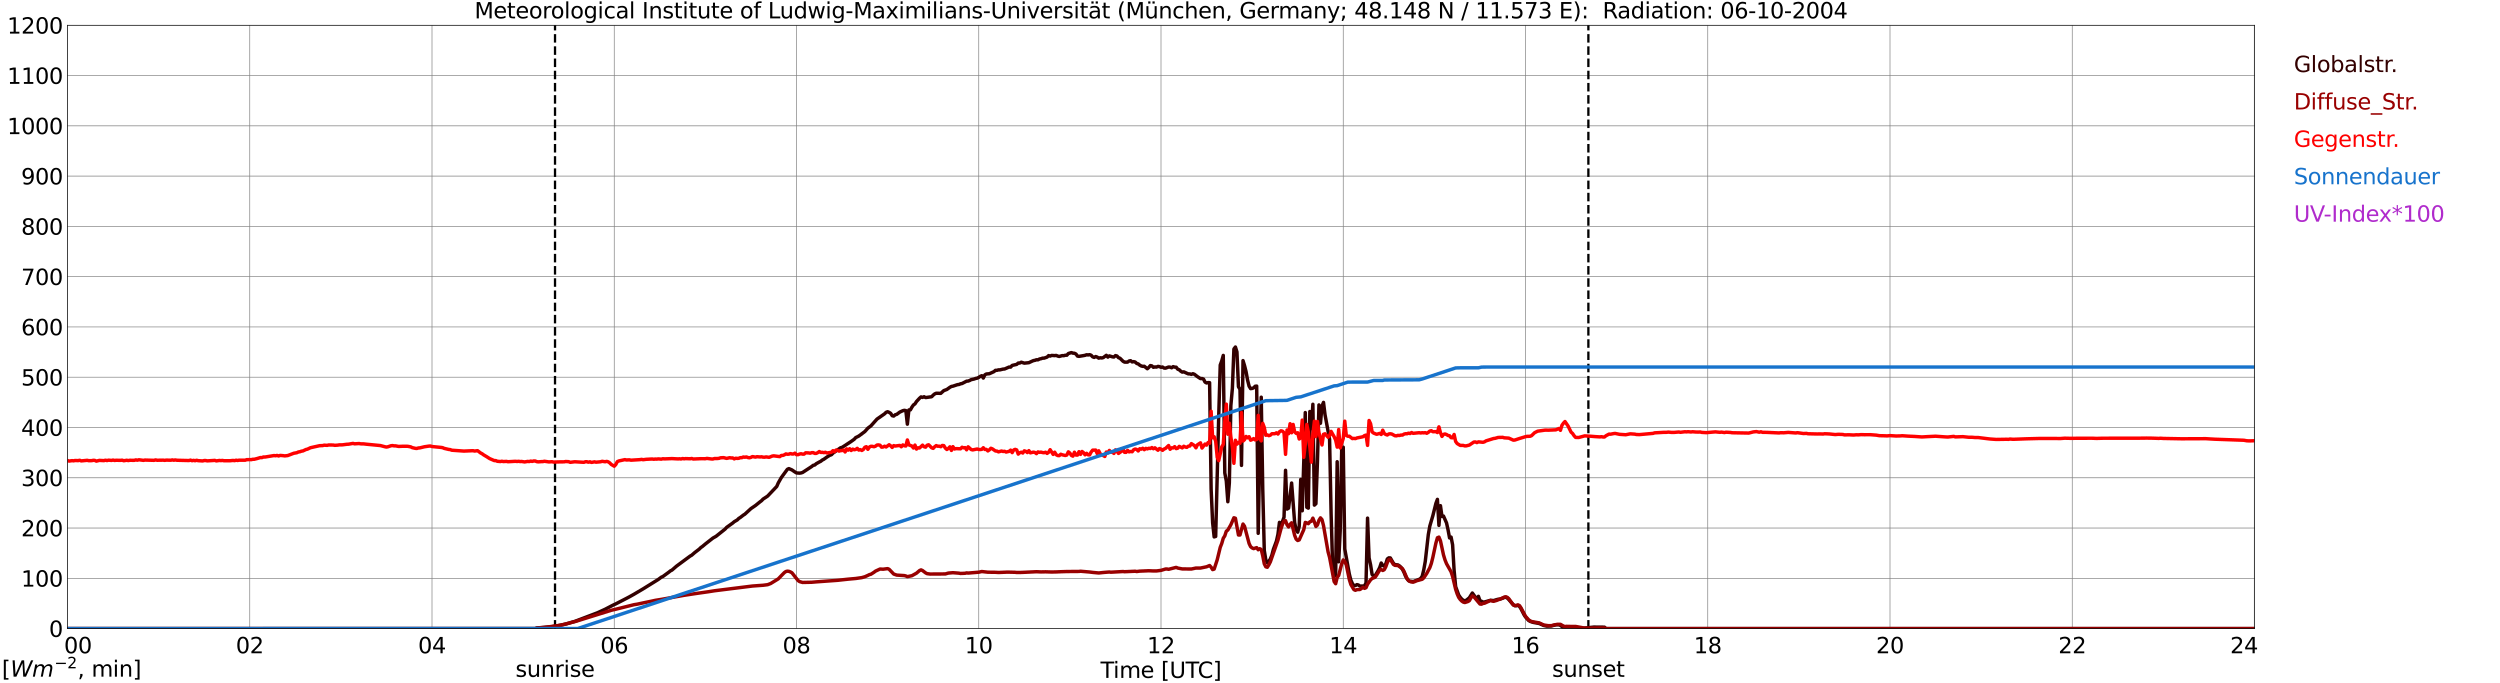 <?xml version="1.0" encoding="utf-8" standalone="no"?>
<!DOCTYPE svg PUBLIC "-//W3C//DTD SVG 1.1//EN"
  "http://www.w3.org/Graphics/SVG/1.1/DTD/svg11.dtd">
<svg xmlns:xlink="http://www.w3.org/1999/xlink" width="1085.4pt" height="296.64pt" viewBox="0 0 1085.4 296.64" xmlns="http://www.w3.org/2000/svg" version="1.1">
 <defs>
  <style type="text/css">*{stroke-linejoin: round; stroke-linecap: butt}</style>
 </defs>
 <g id="figure_1">
  <g id="patch_1">
   <path d="M 0 296.64 
L 1085.4 296.64 
L 1085.4 0 
L 0 0 
z
" style="fill: #ffffff"/>
  </g>
  <g id="axes_1">
   <g id="patch_2">
    <path d="M 29.306 272.909 
L 978.814 272.909 
L 978.814 10.976 
L 29.306 10.976 
z
" style="fill: #ffffff"/>
   </g>
   <g id="patch_3">
    <path d="M 978.814 272.909 
L 978.814 272.909 
L 978.814 10.976 
L 978.814 10.976 
z
" clip-path="url(#pbbd732fa32)" style="fill: #d3d3d3; opacity: 0.25; stroke: #d3d3d3; stroke-linejoin: miter"/>
   </g>
   <g id="matplotlib.axis_1">
    <g id="xtick_1">
     <g id="line2d_1">
      <path d="M 29.306 272.909 
L 29.306 10.976 
" clip-path="url(#pbbd732fa32)" style="fill: none; stroke: #808080; stroke-width: 0.3; stroke-linecap: square"/>
     </g>
     <g id="line2d_2"/>
     <g id="text_1">
      <!--    00 -->
      <g transform="translate(18.733 283.627) scale(0.095 -0.095)">
       <defs>
        <path id="DejaVuSans-20" transform="scale(0.016)"/>
        <path id="DejaVuSans-30" d="M 2034 4250 
Q 1547 4250 1301 3770 
Q 1056 3291 1056 2328 
Q 1056 1369 1301 889 
Q 1547 409 2034 409 
Q 2525 409 2770 889 
Q 3016 1369 3016 2328 
Q 3016 3291 2770 3770 
Q 2525 4250 2034 4250 
z
M 2034 4750 
Q 2819 4750 3233 4129 
Q 3647 3509 3647 2328 
Q 3647 1150 3233 529 
Q 2819 -91 2034 -91 
Q 1250 -91 836 529 
Q 422 1150 422 2328 
Q 422 3509 836 4129 
Q 1250 4750 2034 4750 
z
" transform="scale(0.016)"/>
       </defs>
       <use xlink:href="#DejaVuSans-20"/>
       <use xlink:href="#DejaVuSans-20" transform="translate(31.787 0)"/>
       <use xlink:href="#DejaVuSans-20" transform="translate(63.574 0)"/>
       <use xlink:href="#DejaVuSans-30" transform="translate(95.361 0)"/>
       <use xlink:href="#DejaVuSans-30" transform="translate(158.984 0)"/>
      </g>
     </g>
    </g>
    <g id="xtick_2">
     <g id="line2d_3">
      <path d="M 108.431 272.909 
L 108.431 10.976 
" clip-path="url(#pbbd732fa32)" style="fill: none; stroke: #808080; stroke-width: 0.3; stroke-linecap: square"/>
     </g>
     <g id="line2d_4"/>
     <g id="text_2">
      <!-- 02 -->
      <g transform="translate(102.387 283.627) scale(0.095 -0.095)">
       <defs>
        <path id="DejaVuSans-32" d="M 1228 531 
L 3431 531 
L 3431 0 
L 469 0 
L 469 531 
Q 828 903 1448 1529 
Q 2069 2156 2228 2338 
Q 2531 2678 2651 2914 
Q 2772 3150 2772 3378 
Q 2772 3750 2511 3984 
Q 2250 4219 1831 4219 
Q 1534 4219 1204 4116 
Q 875 4013 500 3803 
L 500 4441 
Q 881 4594 1212 4672 
Q 1544 4750 1819 4750 
Q 2544 4750 2975 4387 
Q 3406 4025 3406 3419 
Q 3406 3131 3298 2873 
Q 3191 2616 2906 2266 
Q 2828 2175 2409 1742 
Q 1991 1309 1228 531 
z
" transform="scale(0.016)"/>
       </defs>
       <use xlink:href="#DejaVuSans-30"/>
       <use xlink:href="#DejaVuSans-32" transform="translate(63.623 0)"/>
      </g>
     </g>
    </g>
    <g id="xtick_3">
     <g id="line2d_5">
      <path d="M 187.557 272.909 
L 187.557 10.976 
" clip-path="url(#pbbd732fa32)" style="fill: none; stroke: #808080; stroke-width: 0.3; stroke-linecap: square"/>
     </g>
     <g id="line2d_6"/>
     <g id="text_3">
      <!-- 04 -->
      <g transform="translate(181.513 283.627) scale(0.095 -0.095)">
       <defs>
        <path id="DejaVuSans-34" d="M 2419 4116 
L 825 1625 
L 2419 1625 
L 2419 4116 
z
M 2253 4666 
L 3047 4666 
L 3047 1625 
L 3713 1625 
L 3713 1100 
L 3047 1100 
L 3047 0 
L 2419 0 
L 2419 1100 
L 313 1100 
L 313 1709 
L 2253 4666 
z
" transform="scale(0.016)"/>
       </defs>
       <use xlink:href="#DejaVuSans-30"/>
       <use xlink:href="#DejaVuSans-34" transform="translate(63.623 0)"/>
      </g>
     </g>
    </g>
    <g id="xtick_4">
     <g id="line2d_7">
      <path d="M 266.683 272.909 
L 266.683 10.976 
" clip-path="url(#pbbd732fa32)" style="fill: none; stroke: #808080; stroke-width: 0.3; stroke-linecap: square"/>
     </g>
     <g id="line2d_8"/>
     <g id="text_4">
      <!-- 06 -->
      <g transform="translate(260.638 283.627) scale(0.095 -0.095)">
       <defs>
        <path id="DejaVuSans-36" d="M 2113 2584 
Q 1688 2584 1439 2293 
Q 1191 2003 1191 1497 
Q 1191 994 1439 701 
Q 1688 409 2113 409 
Q 2538 409 2786 701 
Q 3034 994 3034 1497 
Q 3034 2003 2786 2293 
Q 2538 2584 2113 2584 
z
M 3366 4563 
L 3366 3988 
Q 3128 4100 2886 4159 
Q 2644 4219 2406 4219 
Q 1781 4219 1451 3797 
Q 1122 3375 1075 2522 
Q 1259 2794 1537 2939 
Q 1816 3084 2150 3084 
Q 2853 3084 3261 2657 
Q 3669 2231 3669 1497 
Q 3669 778 3244 343 
Q 2819 -91 2113 -91 
Q 1303 -91 875 529 
Q 447 1150 447 2328 
Q 447 3434 972 4092 
Q 1497 4750 2381 4750 
Q 2619 4750 2861 4703 
Q 3103 4656 3366 4563 
z
" transform="scale(0.016)"/>
       </defs>
       <use xlink:href="#DejaVuSans-30"/>
       <use xlink:href="#DejaVuSans-36" transform="translate(63.623 0)"/>
      </g>
     </g>
    </g>
    <g id="xtick_5">
     <g id="line2d_9">
      <path d="M 345.808 272.909 
L 345.808 10.976 
" clip-path="url(#pbbd732fa32)" style="fill: none; stroke: #808080; stroke-width: 0.3; stroke-linecap: square"/>
     </g>
     <g id="line2d_10"/>
     <g id="text_5">
      <!-- 08 -->
      <g transform="translate(339.764 283.627) scale(0.095 -0.095)">
       <defs>
        <path id="DejaVuSans-38" d="M 2034 2216 
Q 1584 2216 1326 1975 
Q 1069 1734 1069 1313 
Q 1069 891 1326 650 
Q 1584 409 2034 409 
Q 2484 409 2743 651 
Q 3003 894 3003 1313 
Q 3003 1734 2745 1975 
Q 2488 2216 2034 2216 
z
M 1403 2484 
Q 997 2584 770 2862 
Q 544 3141 544 3541 
Q 544 4100 942 4425 
Q 1341 4750 2034 4750 
Q 2731 4750 3128 4425 
Q 3525 4100 3525 3541 
Q 3525 3141 3298 2862 
Q 3072 2584 2669 2484 
Q 3125 2378 3379 2068 
Q 3634 1759 3634 1313 
Q 3634 634 3220 271 
Q 2806 -91 2034 -91 
Q 1263 -91 848 271 
Q 434 634 434 1313 
Q 434 1759 690 2068 
Q 947 2378 1403 2484 
z
M 1172 3481 
Q 1172 3119 1398 2916 
Q 1625 2713 2034 2713 
Q 2441 2713 2670 2916 
Q 2900 3119 2900 3481 
Q 2900 3844 2670 4047 
Q 2441 4250 2034 4250 
Q 1625 4250 1398 4047 
Q 1172 3844 1172 3481 
z
" transform="scale(0.016)"/>
       </defs>
       <use xlink:href="#DejaVuSans-30"/>
       <use xlink:href="#DejaVuSans-38" transform="translate(63.623 0)"/>
      </g>
     </g>
    </g>
    <g id="xtick_6">
     <g id="line2d_11">
      <path d="M 424.934 272.909 
L 424.934 10.976 
" clip-path="url(#pbbd732fa32)" style="fill: none; stroke: #808080; stroke-width: 0.3; stroke-linecap: square"/>
     </g>
     <g id="line2d_12"/>
     <g id="text_6">
      <!-- 10 -->
      <g transform="translate(418.89 283.627) scale(0.095 -0.095)">
       <defs>
        <path id="DejaVuSans-31" d="M 794 531 
L 1825 531 
L 1825 4091 
L 703 3866 
L 703 4441 
L 1819 4666 
L 2450 4666 
L 2450 531 
L 3481 531 
L 3481 0 
L 794 0 
L 794 531 
z
" transform="scale(0.016)"/>
       </defs>
       <use xlink:href="#DejaVuSans-31"/>
       <use xlink:href="#DejaVuSans-30" transform="translate(63.623 0)"/>
      </g>
     </g>
    </g>
    <g id="xtick_7">
     <g id="line2d_13">
      <path d="M 504.06 272.909 
L 504.06 10.976 
" clip-path="url(#pbbd732fa32)" style="fill: none; stroke: #808080; stroke-width: 0.3; stroke-linecap: square"/>
     </g>
     <g id="line2d_14"/>
     <g id="text_7">
      <!-- 12 -->
      <g transform="translate(498.015 283.627) scale(0.095 -0.095)">
       <use xlink:href="#DejaVuSans-31"/>
       <use xlink:href="#DejaVuSans-32" transform="translate(63.623 0)"/>
      </g>
     </g>
    </g>
    <g id="xtick_8">
     <g id="line2d_15">
      <path d="M 583.185 272.909 
L 583.185 10.976 
" clip-path="url(#pbbd732fa32)" style="fill: none; stroke: #808080; stroke-width: 0.3; stroke-linecap: square"/>
     </g>
     <g id="line2d_16"/>
     <g id="text_8">
      <!-- 14 -->
      <g transform="translate(577.141 283.627) scale(0.095 -0.095)">
       <use xlink:href="#DejaVuSans-31"/>
       <use xlink:href="#DejaVuSans-34" transform="translate(63.623 0)"/>
      </g>
     </g>
    </g>
    <g id="xtick_9">
     <g id="line2d_17">
      <path d="M 662.311 272.909 
L 662.311 10.976 
" clip-path="url(#pbbd732fa32)" style="fill: none; stroke: #808080; stroke-width: 0.3; stroke-linecap: square"/>
     </g>
     <g id="line2d_18"/>
     <g id="text_9">
      <!-- 16 -->
      <g transform="translate(656.267 283.627) scale(0.095 -0.095)">
       <use xlink:href="#DejaVuSans-31"/>
       <use xlink:href="#DejaVuSans-36" transform="translate(63.623 0)"/>
      </g>
     </g>
    </g>
    <g id="xtick_10">
     <g id="line2d_19">
      <path d="M 741.437 272.909 
L 741.437 10.976 
" clip-path="url(#pbbd732fa32)" style="fill: none; stroke: #808080; stroke-width: 0.3; stroke-linecap: square"/>
     </g>
     <g id="line2d_20"/>
     <g id="text_10">
      <!-- 18 -->
      <g transform="translate(735.392 283.627) scale(0.095 -0.095)">
       <use xlink:href="#DejaVuSans-31"/>
       <use xlink:href="#DejaVuSans-38" transform="translate(63.623 0)"/>
      </g>
     </g>
    </g>
    <g id="xtick_11">
     <g id="line2d_21">
      <path d="M 820.562 272.909 
L 820.562 10.976 
" clip-path="url(#pbbd732fa32)" style="fill: none; stroke: #808080; stroke-width: 0.3; stroke-linecap: square"/>
     </g>
     <g id="line2d_22"/>
     <g id="text_11">
      <!-- 20 -->
      <g transform="translate(814.518 283.627) scale(0.095 -0.095)">
       <use xlink:href="#DejaVuSans-32"/>
       <use xlink:href="#DejaVuSans-30" transform="translate(63.623 0)"/>
      </g>
     </g>
    </g>
    <g id="xtick_12">
     <g id="line2d_23">
      <path d="M 899.688 272.909 
L 899.688 10.976 
" clip-path="url(#pbbd732fa32)" style="fill: none; stroke: #808080; stroke-width: 0.3; stroke-linecap: square"/>
     </g>
     <g id="line2d_24"/>
     <g id="text_12">
      <!-- 22 -->
      <g transform="translate(893.644 283.627) scale(0.095 -0.095)">
       <use xlink:href="#DejaVuSans-32"/>
       <use xlink:href="#DejaVuSans-32" transform="translate(63.623 0)"/>
      </g>
     </g>
    </g>
    <g id="xtick_13">
     <g id="line2d_25">
      <path d="M 978.814 272.909 
L 978.814 10.976 
" clip-path="url(#pbbd732fa32)" style="fill: none; stroke: #808080; stroke-width: 0.3; stroke-linecap: square"/>
     </g>
     <g id="line2d_26"/>
     <g id="text_13">
      <!-- 24    -->
      <g transform="translate(968.241 283.627) scale(0.095 -0.095)">
       <use xlink:href="#DejaVuSans-32"/>
       <use xlink:href="#DejaVuSans-34" transform="translate(63.623 0)"/>
       <use xlink:href="#DejaVuSans-20" transform="translate(127.246 0)"/>
       <use xlink:href="#DejaVuSans-20" transform="translate(159.033 0)"/>
       <use xlink:href="#DejaVuSans-20" transform="translate(190.82 0)"/>
      </g>
     </g>
    </g>
    <g id="text_14">
     <!-- Time [UTC] -->
     <g transform="translate(477.806 294.322) scale(0.095 -0.095)">
      <defs>
       <path id="DejaVuSans-54" d="M -19 4666 
L 3928 4666 
L 3928 4134 
L 2272 4134 
L 2272 0 
L 1638 0 
L 1638 4134 
L -19 4134 
L -19 4666 
z
" transform="scale(0.016)"/>
       <path id="DejaVuSans-69" d="M 603 3500 
L 1178 3500 
L 1178 0 
L 603 0 
L 603 3500 
z
M 603 4863 
L 1178 4863 
L 1178 4134 
L 603 4134 
L 603 4863 
z
" transform="scale(0.016)"/>
       <path id="DejaVuSans-6d" d="M 3328 2828 
Q 3544 3216 3844 3400 
Q 4144 3584 4550 3584 
Q 5097 3584 5394 3201 
Q 5691 2819 5691 2113 
L 5691 0 
L 5113 0 
L 5113 2094 
Q 5113 2597 4934 2840 
Q 4756 3084 4391 3084 
Q 3944 3084 3684 2787 
Q 3425 2491 3425 1978 
L 3425 0 
L 2847 0 
L 2847 2094 
Q 2847 2600 2669 2842 
Q 2491 3084 2119 3084 
Q 1678 3084 1418 2786 
Q 1159 2488 1159 1978 
L 1159 0 
L 581 0 
L 581 3500 
L 1159 3500 
L 1159 2956 
Q 1356 3278 1631 3431 
Q 1906 3584 2284 3584 
Q 2666 3584 2933 3390 
Q 3200 3197 3328 2828 
z
" transform="scale(0.016)"/>
       <path id="DejaVuSans-65" d="M 3597 1894 
L 3597 1613 
L 953 1613 
Q 991 1019 1311 708 
Q 1631 397 2203 397 
Q 2534 397 2845 478 
Q 3156 559 3463 722 
L 3463 178 
Q 3153 47 2828 -22 
Q 2503 -91 2169 -91 
Q 1331 -91 842 396 
Q 353 884 353 1716 
Q 353 2575 817 3079 
Q 1281 3584 2069 3584 
Q 2775 3584 3186 3129 
Q 3597 2675 3597 1894 
z
M 3022 2063 
Q 3016 2534 2758 2815 
Q 2500 3097 2075 3097 
Q 1594 3097 1305 2825 
Q 1016 2553 972 2059 
L 3022 2063 
z
" transform="scale(0.016)"/>
       <path id="DejaVuSans-5b" d="M 550 4863 
L 1875 4863 
L 1875 4416 
L 1125 4416 
L 1125 -397 
L 1875 -397 
L 1875 -844 
L 550 -844 
L 550 4863 
z
" transform="scale(0.016)"/>
       <path id="DejaVuSans-55" d="M 556 4666 
L 1191 4666 
L 1191 1831 
Q 1191 1081 1462 751 
Q 1734 422 2344 422 
Q 2950 422 3222 751 
Q 3494 1081 3494 1831 
L 3494 4666 
L 4128 4666 
L 4128 1753 
Q 4128 841 3676 375 
Q 3225 -91 2344 -91 
Q 1459 -91 1007 375 
Q 556 841 556 1753 
L 556 4666 
z
" transform="scale(0.016)"/>
       <path id="DejaVuSans-43" d="M 4122 4306 
L 4122 3641 
Q 3803 3938 3442 4084 
Q 3081 4231 2675 4231 
Q 1875 4231 1450 3742 
Q 1025 3253 1025 2328 
Q 1025 1406 1450 917 
Q 1875 428 2675 428 
Q 3081 428 3442 575 
Q 3803 722 4122 1019 
L 4122 359 
Q 3791 134 3420 21 
Q 3050 -91 2638 -91 
Q 1578 -91 968 557 
Q 359 1206 359 2328 
Q 359 3453 968 4101 
Q 1578 4750 2638 4750 
Q 3056 4750 3426 4639 
Q 3797 4528 4122 4306 
z
" transform="scale(0.016)"/>
       <path id="DejaVuSans-5d" d="M 1947 4863 
L 1947 -844 
L 622 -844 
L 622 -397 
L 1369 -397 
L 1369 4416 
L 622 4416 
L 622 4863 
L 1947 4863 
z
" transform="scale(0.016)"/>
      </defs>
      <use xlink:href="#DejaVuSans-54"/>
      <use xlink:href="#DejaVuSans-69" transform="translate(57.959 0)"/>
      <use xlink:href="#DejaVuSans-6d" transform="translate(85.742 0)"/>
      <use xlink:href="#DejaVuSans-65" transform="translate(183.154 0)"/>
      <use xlink:href="#DejaVuSans-20" transform="translate(244.678 0)"/>
      <use xlink:href="#DejaVuSans-5b" transform="translate(276.465 0)"/>
      <use xlink:href="#DejaVuSans-55" transform="translate(315.479 0)"/>
      <use xlink:href="#DejaVuSans-54" transform="translate(388.672 0)"/>
      <use xlink:href="#DejaVuSans-43" transform="translate(443.881 0)"/>
      <use xlink:href="#DejaVuSans-5d" transform="translate(513.705 0)"/>
     </g>
    </g>
   </g>
   <g id="matplotlib.axis_2">
    <g id="ytick_1">
     <g id="line2d_27">
      <path d="M 29.306 272.909 
L 978.814 272.909 
" clip-path="url(#pbbd732fa32)" style="fill: none; stroke: #808080; stroke-width: 0.3; stroke-linecap: square"/>
     </g>
     <g id="line2d_28"/>
     <g id="text_15">
      <!-- 0 -->
      <g transform="translate(21.261 276.518) scale(0.095 -0.095)">
       <use xlink:href="#DejaVuSans-30"/>
      </g>
     </g>
    </g>
    <g id="ytick_2">
     <g id="line2d_29">
      <path d="M 29.306 251.081 
L 978.814 251.081 
" clip-path="url(#pbbd732fa32)" style="fill: none; stroke: #808080; stroke-width: 0.3; stroke-linecap: square"/>
     </g>
     <g id="line2d_30"/>
     <g id="text_16">
      <!-- 100 -->
      <g transform="translate(9.173 254.69) scale(0.095 -0.095)">
       <use xlink:href="#DejaVuSans-31"/>
       <use xlink:href="#DejaVuSans-30" transform="translate(63.623 0)"/>
       <use xlink:href="#DejaVuSans-30" transform="translate(127.246 0)"/>
      </g>
     </g>
    </g>
    <g id="ytick_3">
     <g id="line2d_31">
      <path d="M 29.306 229.253 
L 978.814 229.253 
" clip-path="url(#pbbd732fa32)" style="fill: none; stroke: #808080; stroke-width: 0.3; stroke-linecap: square"/>
     </g>
     <g id="line2d_32"/>
     <g id="text_17">
      <!-- 200 -->
      <g transform="translate(9.173 232.863) scale(0.095 -0.095)">
       <use xlink:href="#DejaVuSans-32"/>
       <use xlink:href="#DejaVuSans-30" transform="translate(63.623 0)"/>
       <use xlink:href="#DejaVuSans-30" transform="translate(127.246 0)"/>
      </g>
     </g>
    </g>
    <g id="ytick_4">
     <g id="line2d_33">
      <path d="M 29.306 207.426 
L 978.814 207.426 
" clip-path="url(#pbbd732fa32)" style="fill: none; stroke: #808080; stroke-width: 0.3; stroke-linecap: square"/>
     </g>
     <g id="line2d_34"/>
     <g id="text_18">
      <!-- 300 -->
      <g transform="translate(9.173 211.035) scale(0.095 -0.095)">
       <defs>
        <path id="DejaVuSans-33" d="M 2597 2516 
Q 3050 2419 3304 2112 
Q 3559 1806 3559 1356 
Q 3559 666 3084 287 
Q 2609 -91 1734 -91 
Q 1441 -91 1130 -33 
Q 819 25 488 141 
L 488 750 
Q 750 597 1062 519 
Q 1375 441 1716 441 
Q 2309 441 2620 675 
Q 2931 909 2931 1356 
Q 2931 1769 2642 2001 
Q 2353 2234 1838 2234 
L 1294 2234 
L 1294 2753 
L 1863 2753 
Q 2328 2753 2575 2939 
Q 2822 3125 2822 3475 
Q 2822 3834 2567 4026 
Q 2313 4219 1838 4219 
Q 1578 4219 1281 4162 
Q 984 4106 628 3988 
L 628 4550 
Q 988 4650 1302 4700 
Q 1616 4750 1894 4750 
Q 2613 4750 3031 4423 
Q 3450 4097 3450 3541 
Q 3450 3153 3228 2886 
Q 3006 2619 2597 2516 
z
" transform="scale(0.016)"/>
       </defs>
       <use xlink:href="#DejaVuSans-33"/>
       <use xlink:href="#DejaVuSans-30" transform="translate(63.623 0)"/>
       <use xlink:href="#DejaVuSans-30" transform="translate(127.246 0)"/>
      </g>
     </g>
    </g>
    <g id="ytick_5">
     <g id="line2d_35">
      <path d="M 29.306 185.598 
L 978.814 185.598 
" clip-path="url(#pbbd732fa32)" style="fill: none; stroke: #808080; stroke-width: 0.3; stroke-linecap: square"/>
     </g>
     <g id="line2d_36"/>
     <g id="text_19">
      <!-- 400 -->
      <g transform="translate(9.173 189.207) scale(0.095 -0.095)">
       <use xlink:href="#DejaVuSans-34"/>
       <use xlink:href="#DejaVuSans-30" transform="translate(63.623 0)"/>
       <use xlink:href="#DejaVuSans-30" transform="translate(127.246 0)"/>
      </g>
     </g>
    </g>
    <g id="ytick_6">
     <g id="line2d_37">
      <path d="M 29.306 163.77 
L 978.814 163.77 
" clip-path="url(#pbbd732fa32)" style="fill: none; stroke: #808080; stroke-width: 0.3; stroke-linecap: square"/>
     </g>
     <g id="line2d_38"/>
     <g id="text_20">
      <!-- 500 -->
      <g transform="translate(9.173 167.379) scale(0.095 -0.095)">
       <defs>
        <path id="DejaVuSans-35" d="M 691 4666 
L 3169 4666 
L 3169 4134 
L 1269 4134 
L 1269 2991 
Q 1406 3038 1543 3061 
Q 1681 3084 1819 3084 
Q 2600 3084 3056 2656 
Q 3513 2228 3513 1497 
Q 3513 744 3044 326 
Q 2575 -91 1722 -91 
Q 1428 -91 1123 -41 
Q 819 9 494 109 
L 494 744 
Q 775 591 1075 516 
Q 1375 441 1709 441 
Q 2250 441 2565 725 
Q 2881 1009 2881 1497 
Q 2881 1984 2565 2268 
Q 2250 2553 1709 2553 
Q 1456 2553 1204 2497 
Q 953 2441 691 2322 
L 691 4666 
z
" transform="scale(0.016)"/>
       </defs>
       <use xlink:href="#DejaVuSans-35"/>
       <use xlink:href="#DejaVuSans-30" transform="translate(63.623 0)"/>
       <use xlink:href="#DejaVuSans-30" transform="translate(127.246 0)"/>
      </g>
     </g>
    </g>
    <g id="ytick_7">
     <g id="line2d_39">
      <path d="M 29.306 141.942 
L 978.814 141.942 
" clip-path="url(#pbbd732fa32)" style="fill: none; stroke: #808080; stroke-width: 0.3; stroke-linecap: square"/>
     </g>
     <g id="line2d_40"/>
     <g id="text_21">
      <!-- 600 -->
      <g transform="translate(9.173 145.551) scale(0.095 -0.095)">
       <use xlink:href="#DejaVuSans-36"/>
       <use xlink:href="#DejaVuSans-30" transform="translate(63.623 0)"/>
       <use xlink:href="#DejaVuSans-30" transform="translate(127.246 0)"/>
      </g>
     </g>
    </g>
    <g id="ytick_8">
     <g id="line2d_41">
      <path d="M 29.306 120.114 
L 978.814 120.114 
" clip-path="url(#pbbd732fa32)" style="fill: none; stroke: #808080; stroke-width: 0.3; stroke-linecap: square"/>
     </g>
     <g id="line2d_42"/>
     <g id="text_22">
      <!-- 700 -->
      <g transform="translate(9.173 123.724) scale(0.095 -0.095)">
       <defs>
        <path id="DejaVuSans-37" d="M 525 4666 
L 3525 4666 
L 3525 4397 
L 1831 0 
L 1172 0 
L 2766 4134 
L 525 4134 
L 525 4666 
z
" transform="scale(0.016)"/>
       </defs>
       <use xlink:href="#DejaVuSans-37"/>
       <use xlink:href="#DejaVuSans-30" transform="translate(63.623 0)"/>
       <use xlink:href="#DejaVuSans-30" transform="translate(127.246 0)"/>
      </g>
     </g>
    </g>
    <g id="ytick_9">
     <g id="line2d_43">
      <path d="M 29.306 98.287 
L 978.814 98.287 
" clip-path="url(#pbbd732fa32)" style="fill: none; stroke: #808080; stroke-width: 0.3; stroke-linecap: square"/>
     </g>
     <g id="line2d_44"/>
     <g id="text_23">
      <!-- 800 -->
      <g transform="translate(9.173 101.896) scale(0.095 -0.095)">
       <use xlink:href="#DejaVuSans-38"/>
       <use xlink:href="#DejaVuSans-30" transform="translate(63.623 0)"/>
       <use xlink:href="#DejaVuSans-30" transform="translate(127.246 0)"/>
      </g>
     </g>
    </g>
    <g id="ytick_10">
     <g id="line2d_45">
      <path d="M 29.306 76.459 
L 978.814 76.459 
" clip-path="url(#pbbd732fa32)" style="fill: none; stroke: #808080; stroke-width: 0.3; stroke-linecap: square"/>
     </g>
     <g id="line2d_46"/>
     <g id="text_24">
      <!-- 900 -->
      <g transform="translate(9.173 80.068) scale(0.095 -0.095)">
       <defs>
        <path id="DejaVuSans-39" d="M 703 97 
L 703 672 
Q 941 559 1184 500 
Q 1428 441 1663 441 
Q 2288 441 2617 861 
Q 2947 1281 2994 2138 
Q 2813 1869 2534 1725 
Q 2256 1581 1919 1581 
Q 1219 1581 811 2004 
Q 403 2428 403 3163 
Q 403 3881 828 4315 
Q 1253 4750 1959 4750 
Q 2769 4750 3195 4129 
Q 3622 3509 3622 2328 
Q 3622 1225 3098 567 
Q 2575 -91 1691 -91 
Q 1453 -91 1209 -44 
Q 966 3 703 97 
z
M 1959 2075 
Q 2384 2075 2632 2365 
Q 2881 2656 2881 3163 
Q 2881 3666 2632 3958 
Q 2384 4250 1959 4250 
Q 1534 4250 1286 3958 
Q 1038 3666 1038 3163 
Q 1038 2656 1286 2365 
Q 1534 2075 1959 2075 
z
" transform="scale(0.016)"/>
       </defs>
       <use xlink:href="#DejaVuSans-39"/>
       <use xlink:href="#DejaVuSans-30" transform="translate(63.623 0)"/>
       <use xlink:href="#DejaVuSans-30" transform="translate(127.246 0)"/>
      </g>
     </g>
    </g>
    <g id="ytick_11">
     <g id="line2d_47">
      <path d="M 29.306 54.631 
L 978.814 54.631 
" clip-path="url(#pbbd732fa32)" style="fill: none; stroke: #808080; stroke-width: 0.3; stroke-linecap: square"/>
     </g>
     <g id="line2d_48"/>
     <g id="text_25">
      <!-- 1000 -->
      <g transform="translate(3.128 58.24) scale(0.095 -0.095)">
       <use xlink:href="#DejaVuSans-31"/>
       <use xlink:href="#DejaVuSans-30" transform="translate(63.623 0)"/>
       <use xlink:href="#DejaVuSans-30" transform="translate(127.246 0)"/>
       <use xlink:href="#DejaVuSans-30" transform="translate(190.869 0)"/>
      </g>
     </g>
    </g>
    <g id="ytick_12">
     <g id="line2d_49">
      <path d="M 29.306 32.803 
L 978.814 32.803 
" clip-path="url(#pbbd732fa32)" style="fill: none; stroke: #808080; stroke-width: 0.3; stroke-linecap: square"/>
     </g>
     <g id="line2d_50"/>
     <g id="text_26">
      <!-- 1100 -->
      <g transform="translate(3.128 36.413) scale(0.095 -0.095)">
       <use xlink:href="#DejaVuSans-31"/>
       <use xlink:href="#DejaVuSans-31" transform="translate(63.623 0)"/>
       <use xlink:href="#DejaVuSans-30" transform="translate(127.246 0)"/>
       <use xlink:href="#DejaVuSans-30" transform="translate(190.869 0)"/>
      </g>
     </g>
    </g>
    <g id="ytick_13">
     <g id="line2d_51">
      <path d="M 29.306 10.976 
L 978.814 10.976 
" clip-path="url(#pbbd732fa32)" style="fill: none; stroke: #808080; stroke-width: 0.3; stroke-linecap: square"/>
     </g>
     <g id="line2d_52"/>
     <g id="text_27">
      <!-- 1200 -->
      <g transform="translate(3.128 14.585) scale(0.095 -0.095)">
       <use xlink:href="#DejaVuSans-31"/>
       <use xlink:href="#DejaVuSans-32" transform="translate(63.623 0)"/>
       <use xlink:href="#DejaVuSans-30" transform="translate(127.246 0)"/>
       <use xlink:href="#DejaVuSans-30" transform="translate(190.869 0)"/>
      </g>
     </g>
    </g>
   </g>
   <g id="line2d_53">
    <path d="M 240.967 272.909 
L 240.967 10.976 
" clip-path="url(#pbbd732fa32)" style="fill: none; stroke-dasharray: 3.7,1.6; stroke-dashoffset: 0; stroke: #000000"/>
   </g>
   <g id="line2d_54">
    <path d="M 689.609 272.909 
L 689.609 10.976 
" clip-path="url(#pbbd732fa32)" style="fill: none; stroke-dasharray: 3.7,1.6; stroke-dashoffset: 0; stroke: #000000"/>
   </g>
   <g id="line2d_55">
    <path d="M 29.306 272.909 
L 232.395 272.909 
L 233.054 272.621 
L 238.989 272.169 
L 241.626 271.761 
L 245.583 270.942 
L 246.901 270.573 
L 248.22 270.163 
L 249.539 269.794 
L 259.43 266.027 
L 262.726 264.512 
L 266.023 262.792 
L 267.342 262.178 
L 271.958 259.801 
L 273.277 259.105 
L 275.255 258 
L 279.211 255.665 
L 285.805 251.57 
L 287.124 250.588 
L 287.783 250.302 
L 290.42 248.377 
L 291.08 247.844 
L 291.739 247.517 
L 293.717 245.797 
L 299.652 241.414 
L 300.311 241.047 
L 301.63 239.899 
L 303.608 238.384 
L 304.267 237.729 
L 304.927 237.277 
L 306.246 236.173 
L 309.543 233.593 
L 310.861 232.855 
L 314.818 229.703 
L 315.477 228.965 
L 318.114 227.081 
L 318.774 226.507 
L 320.093 225.73 
L 320.752 225.073 
L 321.411 224.665 
L 322.73 223.641 
L 323.39 223.231 
L 326.027 220.815 
L 328.005 219.464 
L 329.983 217.866 
L 330.643 217.375 
L 331.302 216.678 
L 332.621 215.818 
L 333.28 215.369 
L 337.236 211.191 
L 337.896 209.676 
L 339.215 207.343 
L 341.852 203.739 
L 342.512 203.451 
L 343.83 204.025 
L 345.149 204.926 
L 345.808 205.334 
L 347.127 205.417 
L 347.787 205.334 
L 348.446 205.131 
L 352.402 202.551 
L 353.062 202.019 
L 353.721 201.894 
L 354.38 201.322 
L 355.699 200.585 
L 356.359 200.257 
L 357.018 199.725 
L 357.677 199.397 
L 358.996 198.454 
L 360.315 197.636 
L 360.974 197.431 
L 361.634 196.734 
L 364.93 194.401 
L 365.59 194.237 
L 369.546 191.657 
L 370.865 190.714 
L 371.524 189.979 
L 372.843 189.322 
L 374.821 187.848 
L 375.481 187.357 
L 376.799 185.882 
L 378.118 184.899 
L 380.756 181.95 
L 384.053 179.658 
L 384.712 179.004 
L 385.371 178.757 
L 386.031 179.043 
L 386.69 179.453 
L 387.349 180.477 
L 388.009 180.641 
L 388.668 180.067 
L 389.328 179.903 
L 390.646 178.921 
L 391.965 178.307 
L 392.624 178.144 
L 393.284 178.266 
L 393.943 184.161 
L 394.603 177.978 
L 395.262 177.938 
L 395.921 176.751 
L 396.581 175.808 
L 397.24 175.358 
L 397.899 174.335 
L 399.218 172.901 
L 399.878 172.326 
L 400.537 172.532 
L 401.196 172.246 
L 401.856 172.615 
L 404.493 172.246 
L 405.153 171.549 
L 405.812 171.017 
L 406.471 170.731 
L 408.45 170.77 
L 409.768 169.583 
L 411.087 169.092 
L 412.406 168.151 
L 413.065 167.782 
L 413.725 167.66 
L 415.703 167.003 
L 416.362 166.922 
L 417.022 166.634 
L 417.681 166.512 
L 419.659 165.488 
L 420.318 165.446 
L 420.978 165.202 
L 421.637 164.833 
L 422.956 164.547 
L 423.615 164.3 
L 424.275 164.178 
L 424.934 163.851 
L 425.593 163.399 
L 426.253 163.113 
L 426.912 164.137 
L 427.572 162.744 
L 428.231 162.375 
L 429.55 162.253 
L 431.528 161.351 
L 432.187 160.78 
L 432.847 160.78 
L 433.506 160.574 
L 434.165 160.574 
L 435.484 160.247 
L 436.144 160.206 
L 438.122 159.346 
L 438.781 159.387 
L 439.44 158.649 
L 441.419 158.2 
L 442.078 157.625 
L 442.737 157.625 
L 443.397 157.257 
L 444.716 157.667 
L 446.694 157.462 
L 448.012 156.846 
L 448.672 156.56 
L 449.331 156.438 
L 449.991 156.191 
L 450.65 156.233 
L 451.309 155.864 
L 451.969 155.742 
L 452.628 155.495 
L 453.287 155.495 
L 454.606 155.045 
L 455.266 154.391 
L 455.925 154.596 
L 456.584 154.308 
L 457.903 154.391 
L 458.563 154.308 
L 459.222 154.596 
L 459.881 154.76 
L 461.2 154.391 
L 461.859 154.43 
L 462.519 154.227 
L 463.178 154.227 
L 463.838 153.489 
L 465.156 153.079 
L 465.816 153.325 
L 466.475 153.367 
L 467.134 153.694 
L 467.794 154.596 
L 468.453 154.718 
L 470.431 154.391 
L 471.091 154.266 
L 471.75 154.022 
L 472.409 154.102 
L 473.069 153.98 
L 473.728 154.227 
L 474.388 154.923 
L 475.047 155.168 
L 475.706 154.799 
L 476.366 155.045 
L 477.025 155.495 
L 477.685 155.331 
L 478.344 155.414 
L 479.003 155.251 
L 480.322 154.266 
L 480.981 155.045 
L 481.641 154.513 
L 482.96 154.923 
L 483.619 155.004 
L 484.278 154.391 
L 484.938 154.554 
L 485.597 155.29 
L 486.256 155.537 
L 487.575 156.846 
L 488.235 157.215 
L 489.553 157.215 
L 490.213 156.724 
L 490.872 156.602 
L 491.532 157.134 
L 492.191 157.01 
L 492.85 157.176 
L 493.51 157.789 
L 494.169 157.994 
L 494.828 158.527 
L 495.488 158.896 
L 496.147 159.06 
L 496.807 159.018 
L 498.125 160.083 
L 498.785 159.509 
L 499.444 158.73 
L 500.103 158.854 
L 500.763 159.468 
L 501.422 159.304 
L 502.082 159.387 
L 502.741 159.06 
L 503.4 159.182 
L 504.06 159.468 
L 504.719 159.346 
L 505.379 159.795 
L 506.038 159.837 
L 507.357 159.346 
L 508.016 159.387 
L 508.675 159.673 
L 509.335 159.182 
L 509.994 159.387 
L 510.654 159.426 
L 511.313 160.286 
L 511.972 160.533 
L 512.632 161.146 
L 513.291 161.557 
L 513.95 161.434 
L 515.269 162.048 
L 515.929 162.334 
L 516.588 162.334 
L 517.247 162.539 
L 517.907 162.253 
L 518.566 162.5 
L 519.885 163.523 
L 521.204 164.383 
L 521.863 164.342 
L 522.522 164.586 
L 523.182 165.898 
L 523.841 166.267 
L 524.501 166.103 
L 525.16 166.143 
L 525.819 212.339 
L 526.479 226.998 
L 527.138 233.102 
L 527.797 232.896 
L 529.116 180.804 
L 529.776 158.485 
L 530.435 156.683 
L 531.094 154.308 
L 531.754 205.334 
L 532.413 208.816 
L 533.073 217.826 
L 533.732 209.676 
L 534.391 176.094 
L 535.051 168.559 
L 535.71 151.522 
L 536.369 150.662 
L 537.029 152.793 
L 537.688 167.904 
L 538.348 169.011 
L 539.007 202.058 
L 539.666 156.56 
L 540.326 158.73 
L 540.985 161.351 
L 541.644 164.997 
L 542.304 167.66 
L 542.963 168.723 
L 543.623 168.642 
L 544.282 168.395 
L 544.941 167.699 
L 545.601 167.618 
L 546.26 231.545 
L 546.919 198.374 
L 547.579 172.451 
L 548.238 212.42 
L 548.898 238.997 
L 549.557 243.053 
L 550.216 244.282 
L 550.876 243.708 
L 551.535 242.684 
L 552.195 241.047 
L 552.854 238.506 
L 554.173 234.944 
L 554.832 231.995 
L 555.491 226.793 
L 556.151 227.941 
L 556.81 226.385 
L 557.47 224.543 
L 558.129 204.188 
L 558.788 221.02 
L 559.448 220.609 
L 560.766 209.717 
L 562.085 226.876 
L 562.745 230.111 
L 563.404 231.054 
L 564.063 228.555 
L 564.723 208.161 
L 565.382 221.758 
L 566.701 179.126 
L 567.36 220.243 
L 568.02 220.609 
L 568.679 178.674 
L 569.338 186.128 
L 569.998 175.522 
L 570.657 219.3 
L 571.317 218.686 
L 571.976 200.543 
L 572.635 175.808 
L 573.295 183.753 
L 573.954 176.299 
L 574.613 174.704 
L 575.273 180.067 
L 576.592 187.193 
L 577.251 190.797 
L 577.91 223.026 
L 578.57 245.674 
L 579.229 250.219 
L 579.889 249.769 
L 580.548 200.462 
L 581.207 243.913 
L 581.867 230.358 
L 582.526 194.154 
L 583.185 194.154 
L 583.845 238.342 
L 585.823 249.237 
L 586.482 251.858 
L 587.142 253.331 
L 587.801 254.233 
L 588.46 254.233 
L 589.12 253.823 
L 589.779 253.986 
L 590.439 254.477 
L 592.417 254.397 
L 593.076 253.046 
L 593.736 224.951 
L 594.395 242.193 
L 595.054 245.222 
L 595.714 249.442 
L 596.373 250.097 
L 597.032 249.933 
L 598.351 247.722 
L 599.011 246.41 
L 599.67 244.445 
L 600.329 245.511 
L 600.989 245.797 
L 601.648 244.814 
L 602.307 242.684 
L 602.967 242.193 
L 603.626 242.234 
L 604.945 244.526 
L 605.604 245.142 
L 606.923 245.264 
L 607.582 245.674 
L 608.242 246.288 
L 608.901 247.189 
L 609.561 248.499 
L 610.22 250.138 
L 610.879 251.284 
L 611.539 252.103 
L 612.198 252.43 
L 612.858 252.391 
L 613.517 252.513 
L 616.154 251.531 
L 616.814 251.12 
L 617.473 250.177 
L 618.133 247.434 
L 618.792 243.749 
L 620.111 232.117 
L 620.77 228.391 
L 622.089 223.886 
L 623.408 218.562 
L 624.067 216.803 
L 624.726 228.105 
L 625.386 219.546 
L 626.045 224.213 
L 626.705 224.05 
L 628.023 227.04 
L 628.683 230.03 
L 629.342 233.551 
L 630.001 233.182 
L 630.661 236.542 
L 631.32 247.68 
L 631.98 254.683 
L 633.298 258.328 
L 633.958 259.31 
L 634.617 260.089 
L 635.276 260.622 
L 635.936 260.825 
L 636.595 260.622 
L 637.914 259.557 
L 639.233 257.468 
L 641.211 260.17 
L 641.87 258.902 
L 642.53 260.786 
L 643.189 261.03 
L 643.848 261.399 
L 644.508 261.358 
L 647.145 260.622 
L 648.464 260.744 
L 649.783 260.334 
L 650.442 260.17 
L 651.102 260.129 
L 652.42 259.72 
L 653.08 259.393 
L 653.739 259.31 
L 654.399 259.638 
L 655.058 260.295 
L 656.377 261.849 
L 657.036 262.545 
L 657.695 262.997 
L 658.355 262.997 
L 659.014 262.833 
L 659.674 263.241 
L 660.333 264.265 
L 661.652 266.845 
L 662.311 267.869 
L 663.63 269.344 
L 664.289 269.755 
L 665.608 270.204 
L 668.246 270.695 
L 669.564 271.27 
L 670.224 271.555 
L 671.542 271.841 
L 673.521 271.761 
L 674.839 271.433 
L 675.499 271.27 
L 676.817 271.27 
L 677.477 271.514 
L 678.796 272.538 
L 679.455 272.579 
L 680.114 272.498 
L 682.752 272.621 
L 684.071 272.457 
L 686.049 272.621 
L 687.368 272.784 
L 688.686 272.621 
L 691.983 272.252 
L 696.599 272.293 
L 697.258 272.909 
L 978.154 272.909 
L 978.154 272.909 
" clip-path="url(#pbbd732fa32)" style="fill: none; stroke: #330000; stroke-width: 1.5; stroke-linecap: square"/>
   </g>
   <g id="line2d_56">
    <path d="M 29.306 272.909 
L 232.395 272.909 
L 233.054 272.691 
L 236.351 272.396 
L 243.604 271.431 
L 250.198 269.709 
L 251.517 269.29 
L 265.364 264.966 
L 267.342 264.505 
L 275.255 262.532 
L 276.573 262.322 
L 278.552 261.901 
L 283.167 260.936 
L 284.486 260.644 
L 287.124 260.223 
L 297.014 258.461 
L 300.311 257.957 
L 302.289 257.662 
L 307.564 256.907 
L 310.202 256.488 
L 326.686 254.429 
L 331.302 254.095 
L 332.621 253.927 
L 333.28 253.842 
L 334.599 253.338 
L 337.896 251.323 
L 339.215 249.939 
L 340.533 248.595 
L 341.193 248.134 
L 341.852 247.966 
L 342.512 248.049 
L 343.171 248.302 
L 343.83 248.68 
L 346.468 252.037 
L 347.127 252.5 
L 348.446 252.877 
L 350.424 252.836 
L 352.402 252.792 
L 354.38 252.624 
L 363.612 251.954 
L 368.227 251.45 
L 371.524 251.155 
L 374.162 250.778 
L 375.481 250.4 
L 376.799 249.813 
L 377.459 249.477 
L 378.118 249.309 
L 379.437 248.47 
L 380.096 247.966 
L 382.074 247.043 
L 383.393 247.126 
L 385.371 246.875 
L 386.031 247.167 
L 388.009 249.226 
L 389.328 249.686 
L 392.624 249.896 
L 393.284 250.064 
L 393.943 250.359 
L 395.921 249.939 
L 397.899 248.848 
L 399.218 247.713 
L 399.878 247.421 
L 400.537 247.713 
L 401.856 248.721 
L 402.515 249.058 
L 403.834 249.226 
L 410.428 249.184 
L 411.746 248.804 
L 413.725 248.639 
L 416.362 248.848 
L 417.022 248.972 
L 419 248.89 
L 419.659 248.721 
L 420.318 248.804 
L 424.934 248.427 
L 426.253 248.134 
L 428.89 248.427 
L 432.187 248.47 
L 433.506 248.553 
L 437.462 248.385 
L 440.759 248.47 
L 441.419 248.553 
L 442.737 248.553 
L 444.716 248.47 
L 449.991 248.217 
L 451.969 248.302 
L 453.947 248.259 
L 456.584 248.344 
L 458.563 248.302 
L 460.541 248.217 
L 463.178 248.134 
L 468.453 248.093 
L 469.113 248.008 
L 473.069 248.344 
L 474.388 248.512 
L 477.025 248.763 
L 479.003 248.553 
L 480.981 248.385 
L 481.641 248.344 
L 482.3 248.427 
L 487.575 248.134 
L 488.235 248.217 
L 492.85 248.008 
L 493.51 248.134 
L 494.828 247.966 
L 498.785 247.798 
L 500.763 247.881 
L 502.082 247.881 
L 504.06 247.63 
L 506.038 247.043 
L 506.697 247.043 
L 507.357 247.167 
L 510.654 246.329 
L 511.313 246.622 
L 513.291 247.001 
L 517.247 247.043 
L 519.226 246.622 
L 521.204 246.622 
L 523.841 246.076 
L 525.16 245.53 
L 525.819 246.244 
L 526.479 247.294 
L 527.138 247.084 
L 528.457 243.055 
L 529.776 237.64 
L 530.435 235.961 
L 531.094 233.693 
L 531.754 232.645 
L 532.413 230.631 
L 533.073 230.126 
L 534.391 227.817 
L 535.71 224.794 
L 536.369 225.006 
L 537.688 232.268 
L 538.348 232.268 
L 539.666 227.522 
L 540.326 228.489 
L 542.304 235.961 
L 542.963 237.345 
L 543.623 237.891 
L 544.282 238.185 
L 545.601 237.766 
L 546.26 238.689 
L 546.919 238.227 
L 547.579 238.563 
L 548.238 241.333 
L 548.898 244.775 
L 549.557 246.076 
L 550.216 246.288 
L 550.876 245.238 
L 551.535 243.937 
L 552.854 240.158 
L 554.832 234.492 
L 556.151 229.581 
L 556.81 227.566 
L 557.47 226.221 
L 558.129 226.053 
L 558.788 227.858 
L 559.448 228.782 
L 560.107 227.649 
L 560.766 226.977 
L 562.085 232.434 
L 562.745 234.071 
L 563.404 234.66 
L 564.063 234.407 
L 566.042 229.958 
L 566.701 226.811 
L 567.36 227.02 
L 568.02 227.356 
L 568.679 226.558 
L 569.338 226.307 
L 569.998 224.962 
L 570.657 226.599 
L 571.317 228.572 
L 571.976 227.944 
L 572.635 225.885 
L 573.295 224.838 
L 573.954 225.593 
L 574.613 228.195 
L 576.592 239.571 
L 577.251 242.005 
L 579.229 252.5 
L 579.889 253.423 
L 580.548 250.695 
L 581.207 249.813 
L 582.526 244.734 
L 583.185 243.096 
L 583.845 243.81 
L 584.504 245.279 
L 585.823 251.618 
L 586.482 253.759 
L 587.801 255.984 
L 588.46 256.278 
L 589.12 255.984 
L 590.439 255.942 
L 591.757 255.019 
L 592.417 255.438 
L 593.076 255.143 
L 593.736 253.633 
L 595.054 251.745 
L 595.714 251.155 
L 597.032 250.61 
L 597.692 249.645 
L 599.011 247.503 
L 599.67 247.252 
L 600.329 247.672 
L 600.989 247.335 
L 601.648 246.076 
L 602.307 244.273 
L 602.967 242.97 
L 603.626 242.845 
L 604.945 245.028 
L 605.604 245.447 
L 606.923 245.53 
L 608.901 246.916 
L 609.561 248.049 
L 610.879 251.155 
L 611.539 252.037 
L 612.198 252.458 
L 612.858 252.668 
L 613.517 252.751 
L 614.176 252.541 
L 614.836 252.205 
L 617.473 251.491 
L 618.133 250.904 
L 619.451 248.931 
L 620.77 246.456 
L 621.429 244.607 
L 622.089 241.964 
L 623.408 235.793 
L 624.067 233.483 
L 624.726 233.191 
L 625.386 234.784 
L 626.705 240.914 
L 627.364 243.096 
L 628.023 244.734 
L 630.001 248.259 
L 630.661 250.276 
L 631.98 255.857 
L 632.639 257.83 
L 633.298 259.341 
L 633.958 260.264 
L 634.617 260.936 
L 635.276 261.399 
L 635.936 261.609 
L 637.255 261.189 
L 637.914 260.81 
L 638.573 259.635 
L 639.233 258.712 
L 639.892 259.09 
L 642.53 262.237 
L 643.189 262.322 
L 643.848 261.986 
L 644.508 261.901 
L 647.145 260.685 
L 647.805 260.936 
L 648.464 261.063 
L 649.783 260.685 
L 651.761 259.886 
L 653.08 259.258 
L 653.739 259.09 
L 654.399 259.341 
L 655.058 259.93 
L 657.036 262.7 
L 657.695 262.91 
L 658.355 262.827 
L 659.014 262.615 
L 659.674 262.91 
L 660.333 263.874 
L 662.311 267.57 
L 663.63 269.08 
L 664.289 269.541 
L 664.949 269.835 
L 666.267 270.086 
L 668.246 270.423 
L 670.224 271.346 
L 672.202 271.641 
L 673.521 271.641 
L 674.839 271.304 
L 676.158 271.053 
L 677.477 271.053 
L 678.796 271.809 
L 679.455 272.018 
L 680.114 271.935 
L 682.092 271.977 
L 684.071 271.977 
L 688.027 272.691 
L 696.599 272.605 
L 697.258 272.909 
L 978.154 272.909 
L 978.154 272.909 
" clip-path="url(#pbbd732fa32)" style="fill: none; stroke: #990000; stroke-width: 1.5; stroke-linecap: square"/>
   </g>
   <g id="line2d_57">
    <path d="M 29.306 199.952 
L 29.965 200.183 
L 31.284 199.998 
L 31.943 200.074 
L 32.603 199.928 
L 33.921 199.987 
L 34.581 199.816 
L 35.24 200.109 
L 37.878 199.849 
L 38.537 200.017 
L 39.856 199.987 
L 40.515 199.845 
L 41.175 199.891 
L 41.834 200.209 
L 43.153 199.88 
L 45.131 199.989 
L 45.79 199.792 
L 46.45 199.963 
L 47.109 199.788 
L 48.428 199.897 
L 49.087 199.744 
L 49.747 199.917 
L 50.406 199.825 
L 52.384 199.871 
L 53.043 199.779 
L 53.703 200.039 
L 55.022 199.823 
L 55.681 199.96 
L 56.34 199.836 
L 58.319 199.858 
L 58.978 199.661 
L 59.637 199.814 
L 60.297 199.611 
L 62.275 199.873 
L 62.934 199.742 
L 66.89 199.86 
L 67.55 199.672 
L 68.209 199.825 
L 70.847 199.779 
L 71.506 199.877 
L 72.166 199.76 
L 74.144 199.819 
L 74.803 199.677 
L 75.462 199.816 
L 76.122 199.683 
L 76.781 199.823 
L 82.056 199.952 
L 82.716 199.757 
L 83.375 200.037 
L 84.034 199.856 
L 84.694 200.046 
L 85.353 199.816 
L 86.013 200.004 
L 87.991 200.118 
L 88.65 199.95 
L 89.309 199.95 
L 89.969 200.089 
L 91.947 199.971 
L 93.266 199.88 
L 93.925 200.113 
L 95.244 199.917 
L 95.903 199.984 
L 96.563 199.899 
L 97.222 200.035 
L 99.86 200.035 
L 101.178 199.899 
L 101.838 200.002 
L 102.497 199.795 
L 103.156 199.928 
L 103.816 199.788 
L 106.453 199.805 
L 107.113 199.563 
L 108.431 199.546 
L 109.091 199.563 
L 109.75 199.399 
L 110.41 199.389 
L 111.728 199.052 
L 113.047 198.649 
L 113.707 198.684 
L 114.366 198.408 
L 115.025 198.43 
L 118.982 197.786 
L 119.641 197.882 
L 120.3 197.725 
L 120.96 197.968 
L 121.619 197.723 
L 122.938 197.83 
L 123.597 197.933 
L 124.916 197.789 
L 127.553 196.784 
L 128.872 196.553 
L 129.532 196.228 
L 130.191 196.138 
L 130.85 195.883 
L 131.51 195.785 
L 132.829 195.158 
L 133.488 195.006 
L 134.807 194.381 
L 136.125 194.084 
L 138.763 193.502 
L 140.082 193.454 
L 140.741 193.279 
L 142.06 193.355 
L 142.719 193.185 
L 144.697 193.224 
L 145.357 193.342 
L 146.676 193.255 
L 147.335 193.133 
L 148.654 193.131 
L 150.632 192.877 
L 151.291 192.853 
L 153.269 192.504 
L 153.929 192.694 
L 155.907 192.567 
L 156.566 192.694 
L 157.885 192.716 
L 159.204 192.869 
L 165.138 193.44 
L 167.116 193.96 
L 167.776 194.091 
L 168.435 193.971 
L 169.754 193.526 
L 170.413 193.454 
L 171.073 193.574 
L 171.732 193.571 
L 173.051 193.825 
L 175.029 193.74 
L 177.007 193.764 
L 178.326 194.01 
L 178.985 194.349 
L 180.304 194.65 
L 180.963 194.706 
L 181.623 194.497 
L 182.282 194.447 
L 184.26 193.967 
L 186.238 193.678 
L 186.898 193.646 
L 187.557 193.864 
L 191.513 194.255 
L 192.173 194.362 
L 192.832 194.661 
L 194.81 195.126 
L 195.47 195.202 
L 196.129 195.466 
L 201.404 195.842 
L 205.36 195.673 
L 206.02 195.828 
L 207.339 195.663 
L 208.657 196.658 
L 209.317 197.001 
L 209.976 197.494 
L 211.295 198.275 
L 212.614 199.116 
L 213.932 199.681 
L 214.592 199.969 
L 215.251 199.982 
L 215.91 200.27 
L 217.229 200.382 
L 217.889 200.255 
L 218.548 200.388 
L 219.867 200.318 
L 220.526 200.462 
L 223.823 200.275 
L 224.482 200.362 
L 225.142 200.27 
L 225.801 200.386 
L 226.461 200.351 
L 227.779 200.556 
L 229.098 200.325 
L 229.757 200.399 
L 230.417 200.19 
L 231.076 200.331 
L 231.736 200.129 
L 232.395 200.157 
L 233.054 200.436 
L 233.714 200.517 
L 235.033 200.417 
L 235.692 200.408 
L 236.351 200.259 
L 238.329 200.548 
L 239.648 200.458 
L 240.308 200.609 
L 243.604 200.515 
L 244.923 200.51 
L 245.583 200.373 
L 246.901 200.445 
L 247.561 200.722 
L 249.539 200.476 
L 253.495 200.718 
L 254.155 200.469 
L 254.814 200.473 
L 255.473 200.687 
L 256.133 200.486 
L 256.792 200.766 
L 258.111 200.506 
L 258.77 200.665 
L 260.748 200.486 
L 261.408 200.281 
L 262.726 200.476 
L 263.386 200.31 
L 264.045 200.497 
L 264.705 200.956 
L 265.364 201.626 
L 266.683 202.407 
L 267.342 201.696 
L 268.002 200.421 
L 268.661 200.133 
L 271.298 199.554 
L 271.958 199.705 
L 273.277 199.648 
L 273.936 199.799 
L 277.892 199.55 
L 278.552 199.434 
L 279.211 199.589 
L 280.53 199.413 
L 283.167 199.282 
L 283.827 199.391 
L 284.486 199.297 
L 285.145 199.336 
L 285.805 199.236 
L 287.124 199.343 
L 287.783 199.164 
L 288.442 199.236 
L 291.739 199.105 
L 294.377 199.242 
L 295.036 199.19 
L 295.696 199.279 
L 296.355 199.074 
L 297.014 199.201 
L 297.674 199.109 
L 299.652 199.179 
L 300.311 199.05 
L 300.971 199.284 
L 304.267 199.146 
L 306.246 199.155 
L 306.905 199.022 
L 308.883 199.268 
L 309.543 199.275 
L 310.202 199.076 
L 311.521 199.065 
L 312.18 198.987 
L 312.839 198.758 
L 314.158 198.686 
L 315.477 199.02 
L 316.796 198.716 
L 317.455 198.836 
L 318.114 198.812 
L 318.774 199.234 
L 319.433 198.939 
L 320.093 199.026 
L 320.752 198.972 
L 321.411 198.694 
L 322.071 198.718 
L 322.73 198.4 
L 323.39 198.513 
L 324.049 198.378 
L 324.708 198.646 
L 325.368 198.758 
L 326.027 198.57 
L 326.686 198.225 
L 328.005 198.467 
L 328.665 198.273 
L 329.983 198.4 
L 330.643 198.319 
L 331.302 198.483 
L 331.961 198.491 
L 332.621 198.374 
L 333.94 198.553 
L 335.258 198.013 
L 335.918 197.906 
L 338.555 198.251 
L 339.215 197.745 
L 339.874 197.721 
L 340.533 197.479 
L 341.193 197.075 
L 341.852 197.221 
L 342.512 197.169 
L 343.171 196.913 
L 343.83 197.116 
L 344.49 197.103 
L 345.149 196.743 
L 345.808 197.398 
L 346.468 197.409 
L 347.127 197.136 
L 347.787 196.987 
L 348.446 197.173 
L 349.105 197.156 
L 349.765 196.586 
L 351.083 196.638 
L 351.743 196.765 
L 352.402 196.533 
L 353.062 196.509 
L 353.721 196.848 
L 354.38 196.85 
L 355.04 196.518 
L 355.699 196.042 
L 356.359 196.448 
L 357.018 196.37 
L 357.677 196.533 
L 358.337 196.352 
L 358.996 196.68 
L 360.974 196.37 
L 361.634 195.665 
L 362.293 196.162 
L 362.952 195.398 
L 363.612 195.499 
L 364.271 195.855 
L 364.93 195.656 
L 365.59 195.606 
L 366.249 195.353 
L 366.909 196.224 
L 367.568 194.885 
L 368.227 195.438 
L 368.887 194.816 
L 369.546 195.584 
L 370.206 194.99 
L 370.865 195.272 
L 371.524 195.134 
L 372.184 194.656 
L 372.843 195.398 
L 373.502 195.209 
L 374.162 195.571 
L 374.821 195.15 
L 375.481 194.183 
L 376.14 193.945 
L 376.799 195.073 
L 377.459 194.078 
L 378.118 193.755 
L 378.777 193.779 
L 379.437 193.96 
L 380.096 193.729 
L 380.756 193.213 
L 381.415 193.163 
L 382.074 193.305 
L 382.734 194.143 
L 383.393 194.082 
L 384.053 193.722 
L 384.712 194.063 
L 386.031 193.089 
L 386.69 193.556 
L 387.349 194.259 
L 388.009 193.469 
L 388.668 193.65 
L 389.987 193.471 
L 390.646 193.386 
L 391.306 193.973 
L 391.965 193.172 
L 392.624 193.539 
L 393.284 193.628 
L 393.943 191.015 
L 394.603 193.15 
L 395.921 193.65 
L 396.581 194.51 
L 397.24 193.242 
L 397.899 194.966 
L 398.559 194.414 
L 399.218 194.493 
L 400.537 193.266 
L 401.196 193.962 
L 401.856 194.143 
L 402.515 193.294 
L 403.175 193.104 
L 404.493 194.414 
L 405.153 194.658 
L 405.812 193.949 
L 406.471 193.46 
L 407.131 193.742 
L 407.79 193.716 
L 408.45 193.947 
L 409.109 193.401 
L 409.768 193.473 
L 410.428 194.536 
L 411.087 195.145 
L 411.746 194.693 
L 412.406 193.997 
L 413.065 195.551 
L 413.725 193.929 
L 414.384 194.947 
L 415.043 194.77 
L 417.022 194.851 
L 417.681 194.174 
L 418.34 194.431 
L 419 194.335 
L 419.659 195.285 
L 420.318 193.995 
L 421.637 195.165 
L 422.297 195.337 
L 424.275 194.933 
L 424.934 195.143 
L 425.593 195.176 
L 426.253 195.088 
L 426.912 194.39 
L 427.572 195.13 
L 428.231 195.121 
L 428.89 195.772 
L 429.55 195.309 
L 430.209 194.617 
L 430.869 194.888 
L 432.187 195.794 
L 432.847 195.848 
L 433.506 196.184 
L 434.825 195.811 
L 435.484 196.016 
L 436.144 195.92 
L 436.803 196.267 
L 438.122 195.955 
L 438.781 195.429 
L 439.44 196.512 
L 440.1 195.363 
L 440.759 195.091 
L 441.419 195.355 
L 442.078 197.149 
L 442.737 196.557 
L 443.397 196.326 
L 444.056 196.686 
L 444.716 195.735 
L 445.375 195.951 
L 446.034 196.485 
L 446.694 195.645 
L 447.353 196.61 
L 448.672 196.293 
L 449.331 196.446 
L 449.991 196.953 
L 450.65 196.204 
L 451.309 196.387 
L 451.969 196.289 
L 452.628 196.485 
L 453.287 196.56 
L 453.947 196.341 
L 454.606 196.85 
L 455.266 196.363 
L 455.925 195.241 
L 457.244 197.282 
L 457.903 196.328 
L 458.563 197.42 
L 459.222 197.784 
L 459.881 197.819 
L 460.541 197.212 
L 461.2 197.466 
L 462.519 197.758 
L 463.178 197.546 
L 463.838 196.167 
L 464.497 196.706 
L 465.156 197.73 
L 465.816 198.037 
L 466.475 196.33 
L 467.134 197.562 
L 467.794 197.583 
L 468.453 196.103 
L 469.113 197.276 
L 469.772 196.014 
L 470.431 196.533 
L 471.091 197.47 
L 471.75 196.808 
L 472.409 197.472 
L 473.069 197.492 
L 473.728 196.258 
L 474.388 195.438 
L 475.706 195.407 
L 476.366 196.929 
L 477.025 195.724 
L 477.685 197.044 
L 479.663 198.179 
L 480.322 196.261 
L 480.981 196.61 
L 481.641 195.564 
L 482.3 196.3 
L 482.96 196.291 
L 483.619 196.859 
L 484.278 195.32 
L 484.938 195.898 
L 485.597 196.861 
L 486.916 195.938 
L 487.575 194.992 
L 488.235 196.374 
L 488.894 196.392 
L 489.553 195.525 
L 490.213 196.193 
L 490.872 196.023 
L 491.532 196.134 
L 492.191 195.261 
L 492.85 194.953 
L 493.51 195.117 
L 494.169 195.785 
L 494.828 194.82 
L 495.488 195.001 
L 496.147 194.615 
L 496.807 195.235 
L 497.466 194.665 
L 498.125 194.892 
L 498.785 194.606 
L 499.444 194.726 
L 500.103 194.311 
L 500.763 194.824 
L 501.422 194.429 
L 502.741 195.473 
L 503.4 194.741 
L 504.06 194.982 
L 504.719 195.516 
L 505.379 194.962 
L 506.038 194.678 
L 507.357 193.43 
L 508.016 195.06 
L 508.675 194.423 
L 509.335 194.471 
L 509.994 193.919 
L 510.654 194.77 
L 511.313 194.604 
L 511.972 193.801 
L 513.291 194.449 
L 513.95 193.748 
L 514.61 194.084 
L 515.269 194.226 
L 515.929 193.698 
L 516.588 193.639 
L 517.247 192.6 
L 518.566 193.443 
L 519.226 194.421 
L 519.885 193.1 
L 521.204 192.262 
L 521.863 194.517 
L 523.182 192.788 
L 523.841 193.246 
L 524.501 192.12 
L 525.16 192.447 
L 525.819 178.543 
L 526.479 190.07 
L 527.138 189.618 
L 527.797 191.552 
L 528.457 198.498 
L 529.116 199.993 
L 530.435 194.015 
L 531.094 192.919 
L 531.754 182.786 
L 532.413 175.467 
L 533.073 188.531 
L 533.732 183.731 
L 534.391 189.714 
L 535.051 194.242 
L 535.71 201.152 
L 536.369 191.144 
L 537.029 192.838 
L 537.688 192.059 
L 538.348 192.463 
L 539.007 179.132 
L 539.666 191.489 
L 540.326 190.882 
L 540.985 189.494 
L 541.644 190.079 
L 542.304 189.605 
L 542.963 191.12 
L 543.623 190.841 
L 544.282 190.42 
L 544.941 190.991 
L 545.601 190.83 
L 546.26 180.346 
L 546.919 190.485 
L 547.579 191.426 
L 548.238 183.819 
L 548.898 185.598 
L 549.557 188.977 
L 550.216 188.809 
L 550.876 189.149 
L 551.535 188.942 
L 552.195 188.317 
L 553.513 188.296 
L 554.173 187.914 
L 554.832 188.451 
L 555.491 187.464 
L 556.151 187.041 
L 556.81 187.198 
L 557.47 187.853 
L 558.129 197.247 
L 558.788 186.696 
L 559.448 188.296 
L 560.107 183.965 
L 560.766 187.887 
L 561.426 184.275 
L 562.085 187.479 
L 562.745 188.143 
L 563.404 187.885 
L 564.063 190.588 
L 564.723 190.116 
L 565.382 182.391 
L 566.042 198.544 
L 566.701 192.91 
L 567.36 184.268 
L 568.02 187.519 
L 569.338 200.631 
L 569.998 188.584 
L 570.657 182.832 
L 571.317 189.546 
L 571.976 182.972 
L 572.635 187.798 
L 573.954 193.189 
L 574.613 188.555 
L 575.273 188.335 
L 576.592 189.806 
L 577.251 189.162 
L 577.91 187.285 
L 579.229 189.61 
L 579.889 191.085 
L 580.548 194.115 
L 581.207 186.493 
L 581.867 194.486 
L 583.185 190.354 
L 583.845 182.854 
L 584.504 189.02 
L 585.164 189.409 
L 585.823 189.385 
L 587.142 190.422 
L 587.801 190.321 
L 588.46 190.441 
L 589.12 190.144 
L 591.098 189.754 
L 591.757 189.614 
L 592.417 189.116 
L 593.076 188.9 
L 593.736 193.364 
L 594.395 182.568 
L 595.054 183.948 
L 595.714 187.508 
L 596.373 188.034 
L 597.692 188.558 
L 599.011 188.16 
L 599.67 188.63 
L 600.329 186.772 
L 600.989 188.226 
L 601.648 188.627 
L 602.307 188.859 
L 602.967 188.405 
L 603.626 188.324 
L 604.286 188.453 
L 605.604 189.175 
L 606.264 189.232 
L 606.923 189.014 
L 607.582 189.073 
L 608.242 188.883 
L 608.901 188.905 
L 609.561 188.475 
L 610.22 188.307 
L 610.879 188.328 
L 611.539 188.056 
L 612.198 188.224 
L 612.858 187.789 
L 613.517 188.134 
L 616.154 187.863 
L 616.814 187.99 
L 617.473 187.868 
L 618.133 187.929 
L 618.792 187.839 
L 619.451 188.11 
L 620.111 187.713 
L 620.77 187.152 
L 621.429 187.001 
L 622.089 187.44 
L 623.408 187.399 
L 624.067 187.791 
L 624.726 185.327 
L 625.386 187.85 
L 626.045 189.472 
L 626.705 188.586 
L 627.364 188.409 
L 628.023 188.656 
L 628.683 189.071 
L 629.342 189.178 
L 630.001 190.027 
L 630.661 190.077 
L 631.32 188.632 
L 631.98 191.675 
L 632.639 192.57 
L 633.958 193.368 
L 635.276 193.379 
L 635.936 193.591 
L 636.595 193.565 
L 637.914 193.24 
L 639.892 191.921 
L 640.552 191.871 
L 641.211 192.153 
L 641.87 191.832 
L 643.848 192.024 
L 644.508 191.827 
L 645.167 191.41 
L 648.464 190.382 
L 649.123 190.304 
L 650.442 189.922 
L 652.42 189.878 
L 653.08 190.086 
L 655.058 190.214 
L 657.036 191.101 
L 657.695 191.044 
L 659.674 190.385 
L 662.311 189.584 
L 662.97 189.453 
L 664.289 189.413 
L 664.949 189.151 
L 666.267 187.863 
L 667.586 187.2 
L 670.883 186.735 
L 672.202 186.77 
L 675.499 186.619 
L 676.817 186.039 
L 677.477 186.833 
L 678.136 184.653 
L 678.796 183.71 
L 679.455 183.016 
L 680.774 184.936 
L 682.092 187.61 
L 682.752 188.204 
L 683.411 189.18 
L 684.071 189.909 
L 685.389 189.95 
L 688.027 189.239 
L 690.664 189.4 
L 692.643 189.562 
L 694.621 189.684 
L 695.28 189.594 
L 695.939 189.719 
L 696.599 189.717 
L 697.258 189.175 
L 698.577 188.466 
L 699.236 188.51 
L 700.555 188.254 
L 701.215 188.173 
L 703.193 188.575 
L 705.83 188.748 
L 707.808 188.352 
L 709.786 188.492 
L 710.446 188.643 
L 711.765 188.689 
L 717.699 188.154 
L 718.358 187.927 
L 722.315 187.704 
L 723.633 187.689 
L 724.293 187.593 
L 725.612 187.726 
L 726.93 187.722 
L 728.909 187.556 
L 729.568 187.689 
L 731.546 187.447 
L 732.205 187.514 
L 732.865 187.423 
L 734.184 187.551 
L 734.843 187.447 
L 736.162 187.564 
L 737.48 187.595 
L 738.14 187.538 
L 738.799 187.722 
L 740.777 187.839 
L 744.734 187.499 
L 746.712 187.695 
L 747.371 187.602 
L 748.69 187.8 
L 749.349 187.645 
L 751.327 187.752 
L 751.987 187.881 
L 759.24 188.018 
L 761.218 187.519 
L 762.537 187.379 
L 763.856 187.654 
L 764.515 187.447 
L 765.174 187.695 
L 767.153 187.722 
L 771.768 187.933 
L 772.428 187.964 
L 773.087 187.859 
L 774.406 187.898 
L 776.384 187.73 
L 779.681 187.979 
L 780.34 187.85 
L 782.978 188.217 
L 784.296 188.16 
L 784.956 188.32 
L 788.912 188.416 
L 790.231 188.394 
L 791.55 188.433 
L 792.209 188.315 
L 794.187 188.403 
L 796.825 188.673 
L 798.143 188.555 
L 800.122 188.63 
L 800.781 188.815 
L 802.759 188.761 
L 804.737 188.874 
L 806.056 188.756 
L 806.715 188.804 
L 808.034 188.697 
L 809.353 188.734 
L 811.99 188.726 
L 814.628 188.924 
L 815.947 189.154 
L 817.265 189.175 
L 818.584 189.215 
L 819.244 189.254 
L 820.562 189.129 
L 821.881 189.208 
L 823.2 189.295 
L 825.178 189.245 
L 825.837 189.178 
L 828.475 189.359 
L 831.112 189.479 
L 834.409 189.704 
L 837.047 189.553 
L 840.344 189.387 
L 841.663 189.483 
L 844.3 189.666 
L 845.619 189.743 
L 848.256 189.461 
L 848.916 189.69 
L 852.213 189.579 
L 854.85 189.854 
L 856.169 189.843 
L 857.488 189.959 
L 858.806 189.955 
L 862.763 190.448 
L 864.082 190.601 
L 866.719 190.786 
L 871.335 190.71 
L 871.994 190.753 
L 872.653 190.612 
L 873.972 190.727 
L 879.907 190.509 
L 885.182 190.371 
L 886.5 190.361 
L 892.435 190.365 
L 894.413 190.402 
L 896.391 190.251 
L 899.029 190.308 
L 901.666 190.286 
L 902.985 190.275 
L 908.26 190.26 
L 910.238 190.341 
L 912.876 190.265 
L 915.513 190.26 
L 926.723 190.254 
L 928.701 190.241 
L 931.998 190.201 
L 933.976 190.225 
L 935.954 190.282 
L 937.273 190.339 
L 937.932 190.262 
L 939.251 190.356 
L 947.163 190.505 
L 957.714 190.457 
L 959.692 190.581 
L 961.67 190.692 
L 974.198 191.142 
L 975.517 191.376 
L 976.836 191.417 
L 978.154 191.367 
L 978.154 191.367 
" clip-path="url(#pbbd732fa32)" style="fill: none; stroke: #ff0000; stroke-width: 1.5; stroke-linecap: square"/>
   </g>
   <g id="line2d_58">
    <path d="M 29.306 272.909 
L 250.858 272.874 
L 549.557 173.957 
L 558.129 173.841 
L 558.788 173.809 
L 562.745 172.501 
L 564.723 172.311 
L 579.229 167.529 
L 580.548 167.431 
L 585.164 165.903 
L 588.46 165.876 
L 593.736 165.876 
L 596.373 165.195 
L 600.329 165.18 
L 600.989 164.979 
L 616.154 164.898 
L 617.473 164.545 
L 631.98 159.743 
L 633.958 159.693 
L 641.87 159.693 
L 643.189 159.389 
L 645.167 159.352 
L 978.154 159.352 
L 978.154 159.352 
" clip-path="url(#pbbd732fa32)" style="fill: none; stroke: #1773cc; stroke-width: 1.5; stroke-linecap: square"/>
   </g>
   <g id="line2d_59">
    <path d="M 0 0 
" clip-path="url(#pbbd732fa32)" style="fill: none; stroke: #b02bcc; stroke-width: 1.5; stroke-linecap: square"/>
   </g>
   <g id="patch_4">
    <path d="M 29.306 272.909 
L 29.306 10.976 
" style="fill: none; stroke: #000000; stroke-width: 0.3; stroke-linejoin: miter; stroke-linecap: square"/>
   </g>
   <g id="patch_5">
    <path d="M 978.814 272.909 
L 978.814 10.976 
" style="fill: none; stroke: #000000; stroke-width: 0.3; stroke-linejoin: miter; stroke-linecap: square"/>
   </g>
   <g id="patch_6">
    <path d="M 29.306 272.909 
L 978.814 272.909 
" style="fill: none; stroke: #000000; stroke-width: 0.3; stroke-linejoin: miter; stroke-linecap: square"/>
   </g>
   <g id="patch_7">
    <path d="M 29.306 10.976 
L 978.814 10.976 
" style="fill: none; stroke: #000000; stroke-width: 0.3; stroke-linejoin: miter; stroke-linecap: square"/>
   </g>
   <g id="text_28">
    <!-- sunrise -->
    <g transform="translate(223.802 293.863) scale(0.095 -0.095)">
     <defs>
      <path id="DejaVuSans-73" d="M 2834 3397 
L 2834 2853 
Q 2591 2978 2328 3040 
Q 2066 3103 1784 3103 
Q 1356 3103 1142 2972 
Q 928 2841 928 2578 
Q 928 2378 1081 2264 
Q 1234 2150 1697 2047 
L 1894 2003 
Q 2506 1872 2764 1633 
Q 3022 1394 3022 966 
Q 3022 478 2636 193 
Q 2250 -91 1575 -91 
Q 1294 -91 989 -36 
Q 684 19 347 128 
L 347 722 
Q 666 556 975 473 
Q 1284 391 1588 391 
Q 1994 391 2212 530 
Q 2431 669 2431 922 
Q 2431 1156 2273 1281 
Q 2116 1406 1581 1522 
L 1381 1569 
Q 847 1681 609 1914 
Q 372 2147 372 2553 
Q 372 3047 722 3315 
Q 1072 3584 1716 3584 
Q 2034 3584 2315 3537 
Q 2597 3491 2834 3397 
z
" transform="scale(0.016)"/>
      <path id="DejaVuSans-75" d="M 544 1381 
L 544 3500 
L 1119 3500 
L 1119 1403 
Q 1119 906 1312 657 
Q 1506 409 1894 409 
Q 2359 409 2629 706 
Q 2900 1003 2900 1516 
L 2900 3500 
L 3475 3500 
L 3475 0 
L 2900 0 
L 2900 538 
Q 2691 219 2414 64 
Q 2138 -91 1772 -91 
Q 1169 -91 856 284 
Q 544 659 544 1381 
z
M 1991 3584 
L 1991 3584 
z
" transform="scale(0.016)"/>
      <path id="DejaVuSans-6e" d="M 3513 2113 
L 3513 0 
L 2938 0 
L 2938 2094 
Q 2938 2591 2744 2837 
Q 2550 3084 2163 3084 
Q 1697 3084 1428 2787 
Q 1159 2491 1159 1978 
L 1159 0 
L 581 0 
L 581 3500 
L 1159 3500 
L 1159 2956 
Q 1366 3272 1645 3428 
Q 1925 3584 2291 3584 
Q 2894 3584 3203 3211 
Q 3513 2838 3513 2113 
z
" transform="scale(0.016)"/>
      <path id="DejaVuSans-72" d="M 2631 2963 
Q 2534 3019 2420 3045 
Q 2306 3072 2169 3072 
Q 1681 3072 1420 2755 
Q 1159 2438 1159 1844 
L 1159 0 
L 581 0 
L 581 3500 
L 1159 3500 
L 1159 2956 
Q 1341 3275 1631 3429 
Q 1922 3584 2338 3584 
Q 2397 3584 2469 3576 
Q 2541 3569 2628 3553 
L 2631 2963 
z
" transform="scale(0.016)"/>
     </defs>
     <use xlink:href="#DejaVuSans-73"/>
     <use xlink:href="#DejaVuSans-75" transform="translate(52.1 0)"/>
     <use xlink:href="#DejaVuSans-6e" transform="translate(115.479 0)"/>
     <use xlink:href="#DejaVuSans-72" transform="translate(178.857 0)"/>
     <use xlink:href="#DejaVuSans-69" transform="translate(219.971 0)"/>
     <use xlink:href="#DejaVuSans-73" transform="translate(247.754 0)"/>
     <use xlink:href="#DejaVuSans-65" transform="translate(299.854 0)"/>
    </g>
   </g>
   <g id="text_29">
    <!-- sunset -->
    <g transform="translate(673.855 293.863) scale(0.095 -0.095)">
     <defs>
      <path id="DejaVuSans-74" d="M 1172 4494 
L 1172 3500 
L 2356 3500 
L 2356 3053 
L 1172 3053 
L 1172 1153 
Q 1172 725 1289 603 
Q 1406 481 1766 481 
L 2356 481 
L 2356 0 
L 1766 0 
Q 1100 0 847 248 
Q 594 497 594 1153 
L 594 3053 
L 172 3053 
L 172 3500 
L 594 3500 
L 594 4494 
L 1172 4494 
z
" transform="scale(0.016)"/>
     </defs>
     <use xlink:href="#DejaVuSans-73"/>
     <use xlink:href="#DejaVuSans-75" transform="translate(52.1 0)"/>
     <use xlink:href="#DejaVuSans-6e" transform="translate(115.479 0)"/>
     <use xlink:href="#DejaVuSans-73" transform="translate(178.857 0)"/>
     <use xlink:href="#DejaVuSans-65" transform="translate(230.957 0)"/>
     <use xlink:href="#DejaVuSans-74" transform="translate(292.48 0)"/>
    </g>
   </g>
   <g id="text_30">
    <!-- [$Wm^{-2}$, min] -->
    <g transform="translate(0.821 293.863) scale(0.095 -0.095)">
     <defs>
      <path id="DejaVuSans-Oblique-57" d="M 616 4666 
L 1228 4666 
L 1453 697 
L 3213 4666 
L 3916 4666 
L 4147 697 
L 5888 4666 
L 6528 4666 
L 4453 0 
L 3659 0 
L 3444 3891 
L 1697 0 
L 903 0 
L 616 4666 
z
" transform="scale(0.016)"/>
      <path id="DejaVuSans-Oblique-6d" d="M 5747 2113 
L 5338 0 
L 4763 0 
L 5166 2094 
Q 5191 2228 5203 2325 
Q 5216 2422 5216 2491 
Q 5216 2772 5059 2928 
Q 4903 3084 4622 3084 
Q 4203 3084 3875 2770 
Q 3547 2456 3450 1953 
L 3066 0 
L 2491 0 
L 2900 2094 
Q 2925 2209 2937 2307 
Q 2950 2406 2950 2484 
Q 2950 2769 2794 2926 
Q 2638 3084 2363 3084 
Q 1938 3084 1609 2770 
Q 1281 2456 1184 1953 
L 800 0 
L 225 0 
L 909 3500 
L 1484 3500 
L 1375 2956 
Q 1609 3263 1923 3423 
Q 2238 3584 2597 3584 
Q 2978 3584 3223 3384 
Q 3469 3184 3519 2828 
Q 3781 3197 4126 3390 
Q 4472 3584 4856 3584 
Q 5306 3584 5551 3325 
Q 5797 3066 5797 2591 
Q 5797 2488 5784 2364 
Q 5772 2241 5747 2113 
z
" transform="scale(0.016)"/>
      <path id="DejaVuSans-2212" d="M 678 2272 
L 4684 2272 
L 4684 1741 
L 678 1741 
L 678 2272 
z
" transform="scale(0.016)"/>
      <path id="DejaVuSans-2c" d="M 750 794 
L 1409 794 
L 1409 256 
L 897 -744 
L 494 -744 
L 750 256 
L 750 794 
z
" transform="scale(0.016)"/>
     </defs>
     <use xlink:href="#DejaVuSans-5b" transform="translate(0 0.766)"/>
     <use xlink:href="#DejaVuSans-Oblique-57" transform="translate(39.014 0.766)"/>
     <use xlink:href="#DejaVuSans-Oblique-6d" transform="translate(137.891 0.766)"/>
     <use xlink:href="#DejaVuSans-2212" transform="translate(239.953 39.047) scale(0.7)"/>
     <use xlink:href="#DejaVuSans-32" transform="translate(298.605 39.047) scale(0.7)"/>
     <use xlink:href="#DejaVuSans-2c" transform="translate(345.875 0.766)"/>
     <use xlink:href="#DejaVuSans-20" transform="translate(377.663 0.766)"/>
     <use xlink:href="#DejaVuSans-6d" transform="translate(409.45 0.766)"/>
     <use xlink:href="#DejaVuSans-69" transform="translate(506.862 0.766)"/>
     <use xlink:href="#DejaVuSans-6e" transform="translate(534.645 0.766)"/>
     <use xlink:href="#DejaVuSans-5d" transform="translate(598.024 0.766)"/>
    </g>
   </g>
   <g id="text_31">
    <!-- Globalstr. -->
    <g style="fill: #330000" transform="translate(995.905 31.291) scale(0.095 -0.095)">
     <defs>
      <path id="DejaVuSans-47" d="M 3809 666 
L 3809 1919 
L 2778 1919 
L 2778 2438 
L 4434 2438 
L 4434 434 
Q 4069 175 3628 42 
Q 3188 -91 2688 -91 
Q 1594 -91 976 548 
Q 359 1188 359 2328 
Q 359 3472 976 4111 
Q 1594 4750 2688 4750 
Q 3144 4750 3555 4637 
Q 3966 4525 4313 4306 
L 4313 3634 
Q 3963 3931 3569 4081 
Q 3175 4231 2741 4231 
Q 1884 4231 1454 3753 
Q 1025 3275 1025 2328 
Q 1025 1384 1454 906 
Q 1884 428 2741 428 
Q 3075 428 3337 486 
Q 3600 544 3809 666 
z
" transform="scale(0.016)"/>
      <path id="DejaVuSans-6c" d="M 603 4863 
L 1178 4863 
L 1178 0 
L 603 0 
L 603 4863 
z
" transform="scale(0.016)"/>
      <path id="DejaVuSans-6f" d="M 1959 3097 
Q 1497 3097 1228 2736 
Q 959 2375 959 1747 
Q 959 1119 1226 758 
Q 1494 397 1959 397 
Q 2419 397 2687 759 
Q 2956 1122 2956 1747 
Q 2956 2369 2687 2733 
Q 2419 3097 1959 3097 
z
M 1959 3584 
Q 2709 3584 3137 3096 
Q 3566 2609 3566 1747 
Q 3566 888 3137 398 
Q 2709 -91 1959 -91 
Q 1206 -91 779 398 
Q 353 888 353 1747 
Q 353 2609 779 3096 
Q 1206 3584 1959 3584 
z
" transform="scale(0.016)"/>
      <path id="DejaVuSans-62" d="M 3116 1747 
Q 3116 2381 2855 2742 
Q 2594 3103 2138 3103 
Q 1681 3103 1420 2742 
Q 1159 2381 1159 1747 
Q 1159 1113 1420 752 
Q 1681 391 2138 391 
Q 2594 391 2855 752 
Q 3116 1113 3116 1747 
z
M 1159 2969 
Q 1341 3281 1617 3432 
Q 1894 3584 2278 3584 
Q 2916 3584 3314 3078 
Q 3713 2572 3713 1747 
Q 3713 922 3314 415 
Q 2916 -91 2278 -91 
Q 1894 -91 1617 61 
Q 1341 213 1159 525 
L 1159 0 
L 581 0 
L 581 4863 
L 1159 4863 
L 1159 2969 
z
" transform="scale(0.016)"/>
      <path id="DejaVuSans-61" d="M 2194 1759 
Q 1497 1759 1228 1600 
Q 959 1441 959 1056 
Q 959 750 1161 570 
Q 1363 391 1709 391 
Q 2188 391 2477 730 
Q 2766 1069 2766 1631 
L 2766 1759 
L 2194 1759 
z
M 3341 1997 
L 3341 0 
L 2766 0 
L 2766 531 
Q 2569 213 2275 61 
Q 1981 -91 1556 -91 
Q 1019 -91 701 211 
Q 384 513 384 1019 
Q 384 1609 779 1909 
Q 1175 2209 1959 2209 
L 2766 2209 
L 2766 2266 
Q 2766 2663 2505 2880 
Q 2244 3097 1772 3097 
Q 1472 3097 1187 3025 
Q 903 2953 641 2809 
L 641 3341 
Q 956 3463 1253 3523 
Q 1550 3584 1831 3584 
Q 2591 3584 2966 3190 
Q 3341 2797 3341 1997 
z
" transform="scale(0.016)"/>
      <path id="DejaVuSans-2e" d="M 684 794 
L 1344 794 
L 1344 0 
L 684 0 
L 684 794 
z
" transform="scale(0.016)"/>
     </defs>
     <use xlink:href="#DejaVuSans-47"/>
     <use xlink:href="#DejaVuSans-6c" transform="translate(77.49 0)"/>
     <use xlink:href="#DejaVuSans-6f" transform="translate(105.273 0)"/>
     <use xlink:href="#DejaVuSans-62" transform="translate(166.455 0)"/>
     <use xlink:href="#DejaVuSans-61" transform="translate(229.932 0)"/>
     <use xlink:href="#DejaVuSans-6c" transform="translate(291.211 0)"/>
     <use xlink:href="#DejaVuSans-73" transform="translate(318.994 0)"/>
     <use xlink:href="#DejaVuSans-74" transform="translate(371.094 0)"/>
     <use xlink:href="#DejaVuSans-72" transform="translate(410.303 0)"/>
     <use xlink:href="#DejaVuSans-2e" transform="translate(442.291 0)"/>
    </g>
   </g>
   <g id="text_32">
    <!-- Diffuse_Str. -->
    <g style="fill: #990000" transform="translate(995.905 47.531) scale(0.095 -0.095)">
     <defs>
      <path id="DejaVuSans-44" d="M 1259 4147 
L 1259 519 
L 2022 519 
Q 2988 519 3436 956 
Q 3884 1394 3884 2338 
Q 3884 3275 3436 3711 
Q 2988 4147 2022 4147 
L 1259 4147 
z
M 628 4666 
L 1925 4666 
Q 3281 4666 3915 4102 
Q 4550 3538 4550 2338 
Q 4550 1131 3912 565 
Q 3275 0 1925 0 
L 628 0 
L 628 4666 
z
" transform="scale(0.016)"/>
      <path id="DejaVuSans-66" d="M 2375 4863 
L 2375 4384 
L 1825 4384 
Q 1516 4384 1395 4259 
Q 1275 4134 1275 3809 
L 1275 3500 
L 2222 3500 
L 2222 3053 
L 1275 3053 
L 1275 0 
L 697 0 
L 697 3053 
L 147 3053 
L 147 3500 
L 697 3500 
L 697 3744 
Q 697 4328 969 4595 
Q 1241 4863 1831 4863 
L 2375 4863 
z
" transform="scale(0.016)"/>
      <path id="DejaVuSans-5f" d="M 3263 -1063 
L 3263 -1509 
L -63 -1509 
L -63 -1063 
L 3263 -1063 
z
" transform="scale(0.016)"/>
      <path id="DejaVuSans-53" d="M 3425 4513 
L 3425 3897 
Q 3066 4069 2747 4153 
Q 2428 4238 2131 4238 
Q 1616 4238 1336 4038 
Q 1056 3838 1056 3469 
Q 1056 3159 1242 3001 
Q 1428 2844 1947 2747 
L 2328 2669 
Q 3034 2534 3370 2195 
Q 3706 1856 3706 1288 
Q 3706 609 3251 259 
Q 2797 -91 1919 -91 
Q 1588 -91 1214 -16 
Q 841 59 441 206 
L 441 856 
Q 825 641 1194 531 
Q 1563 422 1919 422 
Q 2459 422 2753 634 
Q 3047 847 3047 1241 
Q 3047 1584 2836 1778 
Q 2625 1972 2144 2069 
L 1759 2144 
Q 1053 2284 737 2584 
Q 422 2884 422 3419 
Q 422 4038 858 4394 
Q 1294 4750 2059 4750 
Q 2388 4750 2728 4690 
Q 3069 4631 3425 4513 
z
" transform="scale(0.016)"/>
     </defs>
     <use xlink:href="#DejaVuSans-44"/>
     <use xlink:href="#DejaVuSans-69" transform="translate(77.002 0)"/>
     <use xlink:href="#DejaVuSans-66" transform="translate(104.785 0)"/>
     <use xlink:href="#DejaVuSans-66" transform="translate(139.99 0)"/>
     <use xlink:href="#DejaVuSans-75" transform="translate(175.195 0)"/>
     <use xlink:href="#DejaVuSans-73" transform="translate(238.574 0)"/>
     <use xlink:href="#DejaVuSans-65" transform="translate(290.674 0)"/>
     <use xlink:href="#DejaVuSans-5f" transform="translate(352.197 0)"/>
     <use xlink:href="#DejaVuSans-53" transform="translate(402.197 0)"/>
     <use xlink:href="#DejaVuSans-74" transform="translate(465.674 0)"/>
     <use xlink:href="#DejaVuSans-72" transform="translate(504.883 0)"/>
     <use xlink:href="#DejaVuSans-2e" transform="translate(536.871 0)"/>
    </g>
   </g>
   <g id="text_33">
    <!-- Gegenstr. -->
    <g style="fill: #ff0000" transform="translate(995.905 63.771) scale(0.095 -0.095)">
     <defs>
      <path id="DejaVuSans-67" d="M 2906 1791 
Q 2906 2416 2648 2759 
Q 2391 3103 1925 3103 
Q 1463 3103 1205 2759 
Q 947 2416 947 1791 
Q 947 1169 1205 825 
Q 1463 481 1925 481 
Q 2391 481 2648 825 
Q 2906 1169 2906 1791 
z
M 3481 434 
Q 3481 -459 3084 -895 
Q 2688 -1331 1869 -1331 
Q 1566 -1331 1297 -1286 
Q 1028 -1241 775 -1147 
L 775 -588 
Q 1028 -725 1275 -790 
Q 1522 -856 1778 -856 
Q 2344 -856 2625 -561 
Q 2906 -266 2906 331 
L 2906 616 
Q 2728 306 2450 153 
Q 2172 0 1784 0 
Q 1141 0 747 490 
Q 353 981 353 1791 
Q 353 2603 747 3093 
Q 1141 3584 1784 3584 
Q 2172 3584 2450 3431 
Q 2728 3278 2906 2969 
L 2906 3500 
L 3481 3500 
L 3481 434 
z
" transform="scale(0.016)"/>
     </defs>
     <use xlink:href="#DejaVuSans-47"/>
     <use xlink:href="#DejaVuSans-65" transform="translate(77.49 0)"/>
     <use xlink:href="#DejaVuSans-67" transform="translate(139.014 0)"/>
     <use xlink:href="#DejaVuSans-65" transform="translate(202.49 0)"/>
     <use xlink:href="#DejaVuSans-6e" transform="translate(264.014 0)"/>
     <use xlink:href="#DejaVuSans-73" transform="translate(327.393 0)"/>
     <use xlink:href="#DejaVuSans-74" transform="translate(379.492 0)"/>
     <use xlink:href="#DejaVuSans-72" transform="translate(418.701 0)"/>
     <use xlink:href="#DejaVuSans-2e" transform="translate(450.689 0)"/>
    </g>
   </g>
   <g id="text_34">
    <!-- Sonnendauer -->
    <g style="fill: #1773cc" transform="translate(995.905 80.01) scale(0.095 -0.095)">
     <defs>
      <path id="DejaVuSans-64" d="M 2906 2969 
L 2906 4863 
L 3481 4863 
L 3481 0 
L 2906 0 
L 2906 525 
Q 2725 213 2448 61 
Q 2172 -91 1784 -91 
Q 1150 -91 751 415 
Q 353 922 353 1747 
Q 353 2572 751 3078 
Q 1150 3584 1784 3584 
Q 2172 3584 2448 3432 
Q 2725 3281 2906 2969 
z
M 947 1747 
Q 947 1113 1208 752 
Q 1469 391 1925 391 
Q 2381 391 2643 752 
Q 2906 1113 2906 1747 
Q 2906 2381 2643 2742 
Q 2381 3103 1925 3103 
Q 1469 3103 1208 2742 
Q 947 2381 947 1747 
z
" transform="scale(0.016)"/>
     </defs>
     <use xlink:href="#DejaVuSans-53"/>
     <use xlink:href="#DejaVuSans-6f" transform="translate(63.477 0)"/>
     <use xlink:href="#DejaVuSans-6e" transform="translate(124.658 0)"/>
     <use xlink:href="#DejaVuSans-6e" transform="translate(188.037 0)"/>
     <use xlink:href="#DejaVuSans-65" transform="translate(251.416 0)"/>
     <use xlink:href="#DejaVuSans-6e" transform="translate(312.939 0)"/>
     <use xlink:href="#DejaVuSans-64" transform="translate(376.318 0)"/>
     <use xlink:href="#DejaVuSans-61" transform="translate(439.795 0)"/>
     <use xlink:href="#DejaVuSans-75" transform="translate(501.074 0)"/>
     <use xlink:href="#DejaVuSans-65" transform="translate(564.453 0)"/>
     <use xlink:href="#DejaVuSans-72" transform="translate(625.977 0)"/>
    </g>
   </g>
   <g id="text_35">
    <!-- UV-Index*100 -->
    <g style="fill: #b02bcc" transform="translate(995.905 96.25) scale(0.095 -0.095)">
     <defs>
      <path id="DejaVuSans-56" d="M 1831 0 
L 50 4666 
L 709 4666 
L 2188 738 
L 3669 4666 
L 4325 4666 
L 2547 0 
L 1831 0 
z
" transform="scale(0.016)"/>
      <path id="DejaVuSans-2d" d="M 313 2009 
L 1997 2009 
L 1997 1497 
L 313 1497 
L 313 2009 
z
" transform="scale(0.016)"/>
      <path id="DejaVuSans-49" d="M 628 4666 
L 1259 4666 
L 1259 0 
L 628 0 
L 628 4666 
z
" transform="scale(0.016)"/>
      <path id="DejaVuSans-78" d="M 3513 3500 
L 2247 1797 
L 3578 0 
L 2900 0 
L 1881 1375 
L 863 0 
L 184 0 
L 1544 1831 
L 300 3500 
L 978 3500 
L 1906 2253 
L 2834 3500 
L 3513 3500 
z
" transform="scale(0.016)"/>
      <path id="DejaVuSans-2a" d="M 3009 3897 
L 1888 3291 
L 3009 2681 
L 2828 2375 
L 1778 3009 
L 1778 1831 
L 1422 1831 
L 1422 3009 
L 372 2375 
L 191 2681 
L 1313 3291 
L 191 3897 
L 372 4206 
L 1422 3572 
L 1422 4750 
L 1778 4750 
L 1778 3572 
L 2828 4206 
L 3009 3897 
z
" transform="scale(0.016)"/>
     </defs>
     <use xlink:href="#DejaVuSans-55"/>
     <use xlink:href="#DejaVuSans-56" transform="translate(73.193 0)"/>
     <use xlink:href="#DejaVuSans-2d" transform="translate(135.727 0)"/>
     <use xlink:href="#DejaVuSans-49" transform="translate(171.811 0)"/>
     <use xlink:href="#DejaVuSans-6e" transform="translate(201.303 0)"/>
     <use xlink:href="#DejaVuSans-64" transform="translate(264.682 0)"/>
     <use xlink:href="#DejaVuSans-65" transform="translate(328.158 0)"/>
     <use xlink:href="#DejaVuSans-78" transform="translate(387.932 0)"/>
     <use xlink:href="#DejaVuSans-2a" transform="translate(447.111 0)"/>
     <use xlink:href="#DejaVuSans-31" transform="translate(497.111 0)"/>
     <use xlink:href="#DejaVuSans-30" transform="translate(560.734 0)"/>
     <use xlink:href="#DejaVuSans-30" transform="translate(624.357 0)"/>
    </g>
   </g>
   <g id="text_36">
    <!-- Meteorological Institute of Ludwig-Maximilians-Universität (München, Germany; 48.148 N / 11.573 E):  Radiation: 06-10-2004 -->
    <g transform="translate(206.01 7.976) scale(0.095 -0.095)">
     <defs>
      <path id="DejaVuSans-4d" d="M 628 4666 
L 1569 4666 
L 2759 1491 
L 3956 4666 
L 4897 4666 
L 4897 0 
L 4281 0 
L 4281 4097 
L 3078 897 
L 2444 897 
L 1241 4097 
L 1241 0 
L 628 0 
L 628 4666 
z
" transform="scale(0.016)"/>
      <path id="DejaVuSans-63" d="M 3122 3366 
L 3122 2828 
Q 2878 2963 2633 3030 
Q 2388 3097 2138 3097 
Q 1578 3097 1268 2742 
Q 959 2388 959 1747 
Q 959 1106 1268 751 
Q 1578 397 2138 397 
Q 2388 397 2633 464 
Q 2878 531 3122 666 
L 3122 134 
Q 2881 22 2623 -34 
Q 2366 -91 2075 -91 
Q 1284 -91 818 406 
Q 353 903 353 1747 
Q 353 2603 823 3093 
Q 1294 3584 2113 3584 
Q 2378 3584 2631 3529 
Q 2884 3475 3122 3366 
z
" transform="scale(0.016)"/>
      <path id="DejaVuSans-4c" d="M 628 4666 
L 1259 4666 
L 1259 531 
L 3531 531 
L 3531 0 
L 628 0 
L 628 4666 
z
" transform="scale(0.016)"/>
      <path id="DejaVuSans-77" d="M 269 3500 
L 844 3500 
L 1563 769 
L 2278 3500 
L 2956 3500 
L 3675 769 
L 4391 3500 
L 4966 3500 
L 4050 0 
L 3372 0 
L 2619 2869 
L 1863 0 
L 1184 0 
L 269 3500 
z
" transform="scale(0.016)"/>
      <path id="DejaVuSans-76" d="M 191 3500 
L 800 3500 
L 1894 563 
L 2988 3500 
L 3597 3500 
L 2284 0 
L 1503 0 
L 191 3500 
z
" transform="scale(0.016)"/>
      <path id="DejaVuSans-e4" d="M 2194 1759 
Q 1497 1759 1228 1600 
Q 959 1441 959 1056 
Q 959 750 1161 570 
Q 1363 391 1709 391 
Q 2188 391 2477 730 
Q 2766 1069 2766 1631 
L 2766 1759 
L 2194 1759 
z
M 3341 1997 
L 3341 0 
L 2766 0 
L 2766 531 
Q 2569 213 2275 61 
Q 1981 -91 1556 -91 
Q 1019 -91 701 211 
Q 384 513 384 1019 
Q 384 1609 779 1909 
Q 1175 2209 1959 2209 
L 2766 2209 
L 2766 2266 
Q 2766 2663 2505 2880 
Q 2244 3097 1772 3097 
Q 1472 3097 1187 3025 
Q 903 2953 641 2809 
L 641 3341 
Q 956 3463 1253 3523 
Q 1550 3584 1831 3584 
Q 2591 3584 2966 3190 
Q 3341 2797 3341 1997 
z
M 2150 4850 
L 2784 4850 
L 2784 4219 
L 2150 4219 
L 2150 4850 
z
M 928 4850 
L 1562 4850 
L 1562 4219 
L 928 4219 
L 928 4850 
z
" transform="scale(0.016)"/>
      <path id="DejaVuSans-28" d="M 1984 4856 
Q 1566 4138 1362 3434 
Q 1159 2731 1159 2009 
Q 1159 1288 1364 580 
Q 1569 -128 1984 -844 
L 1484 -844 
Q 1016 -109 783 600 
Q 550 1309 550 2009 
Q 550 2706 781 3412 
Q 1013 4119 1484 4856 
L 1984 4856 
z
" transform="scale(0.016)"/>
      <path id="DejaVuSans-fc" d="M 544 1381 
L 544 3500 
L 1119 3500 
L 1119 1403 
Q 1119 906 1312 657 
Q 1506 409 1894 409 
Q 2359 409 2629 706 
Q 2900 1003 2900 1516 
L 2900 3500 
L 3475 3500 
L 3475 0 
L 2900 0 
L 2900 538 
Q 2691 219 2414 64 
Q 2138 -91 1772 -91 
Q 1169 -91 856 284 
Q 544 659 544 1381 
z
M 1991 3584 
L 1991 3584 
z
M 2278 4850 
L 2912 4850 
L 2912 4219 
L 2278 4219 
L 2278 4850 
z
M 1056 4850 
L 1690 4850 
L 1690 4219 
L 1056 4219 
L 1056 4850 
z
" transform="scale(0.016)"/>
      <path id="DejaVuSans-68" d="M 3513 2113 
L 3513 0 
L 2938 0 
L 2938 2094 
Q 2938 2591 2744 2837 
Q 2550 3084 2163 3084 
Q 1697 3084 1428 2787 
Q 1159 2491 1159 1978 
L 1159 0 
L 581 0 
L 581 4863 
L 1159 4863 
L 1159 2956 
Q 1366 3272 1645 3428 
Q 1925 3584 2291 3584 
Q 2894 3584 3203 3211 
Q 3513 2838 3513 2113 
z
" transform="scale(0.016)"/>
      <path id="DejaVuSans-79" d="M 2059 -325 
Q 1816 -950 1584 -1140 
Q 1353 -1331 966 -1331 
L 506 -1331 
L 506 -850 
L 844 -850 
Q 1081 -850 1212 -737 
Q 1344 -625 1503 -206 
L 1606 56 
L 191 3500 
L 800 3500 
L 1894 763 
L 2988 3500 
L 3597 3500 
L 2059 -325 
z
" transform="scale(0.016)"/>
      <path id="DejaVuSans-3b" d="M 750 3309 
L 1409 3309 
L 1409 2516 
L 750 2516 
L 750 3309 
z
M 750 794 
L 1409 794 
L 1409 256 
L 897 -744 
L 494 -744 
L 750 256 
L 750 794 
z
" transform="scale(0.016)"/>
      <path id="DejaVuSans-4e" d="M 628 4666 
L 1478 4666 
L 3547 763 
L 3547 4666 
L 4159 4666 
L 4159 0 
L 3309 0 
L 1241 3903 
L 1241 0 
L 628 0 
L 628 4666 
z
" transform="scale(0.016)"/>
      <path id="DejaVuSans-2f" d="M 1625 4666 
L 2156 4666 
L 531 -594 
L 0 -594 
L 1625 4666 
z
" transform="scale(0.016)"/>
      <path id="DejaVuSans-45" d="M 628 4666 
L 3578 4666 
L 3578 4134 
L 1259 4134 
L 1259 2753 
L 3481 2753 
L 3481 2222 
L 1259 2222 
L 1259 531 
L 3634 531 
L 3634 0 
L 628 0 
L 628 4666 
z
" transform="scale(0.016)"/>
      <path id="DejaVuSans-29" d="M 513 4856 
L 1013 4856 
Q 1481 4119 1714 3412 
Q 1947 2706 1947 2009 
Q 1947 1309 1714 600 
Q 1481 -109 1013 -844 
L 513 -844 
Q 928 -128 1133 580 
Q 1338 1288 1338 2009 
Q 1338 2731 1133 3434 
Q 928 4138 513 4856 
z
" transform="scale(0.016)"/>
      <path id="DejaVuSans-3a" d="M 750 794 
L 1409 794 
L 1409 0 
L 750 0 
L 750 794 
z
M 750 3309 
L 1409 3309 
L 1409 2516 
L 750 2516 
L 750 3309 
z
" transform="scale(0.016)"/>
      <path id="DejaVuSans-52" d="M 2841 2188 
Q 3044 2119 3236 1894 
Q 3428 1669 3622 1275 
L 4263 0 
L 3584 0 
L 2988 1197 
Q 2756 1666 2539 1819 
Q 2322 1972 1947 1972 
L 1259 1972 
L 1259 0 
L 628 0 
L 628 4666 
L 2053 4666 
Q 2853 4666 3247 4331 
Q 3641 3997 3641 3322 
Q 3641 2881 3436 2590 
Q 3231 2300 2841 2188 
z
M 1259 4147 
L 1259 2491 
L 2053 2491 
Q 2509 2491 2742 2702 
Q 2975 2913 2975 3322 
Q 2975 3731 2742 3939 
Q 2509 4147 2053 4147 
L 1259 4147 
z
" transform="scale(0.016)"/>
     </defs>
     <use xlink:href="#DejaVuSans-4d"/>
     <use xlink:href="#DejaVuSans-65" transform="translate(86.279 0)"/>
     <use xlink:href="#DejaVuSans-74" transform="translate(147.803 0)"/>
     <use xlink:href="#DejaVuSans-65" transform="translate(187.012 0)"/>
     <use xlink:href="#DejaVuSans-6f" transform="translate(248.535 0)"/>
     <use xlink:href="#DejaVuSans-72" transform="translate(309.717 0)"/>
     <use xlink:href="#DejaVuSans-6f" transform="translate(348.58 0)"/>
     <use xlink:href="#DejaVuSans-6c" transform="translate(409.762 0)"/>
     <use xlink:href="#DejaVuSans-6f" transform="translate(437.545 0)"/>
     <use xlink:href="#DejaVuSans-67" transform="translate(498.727 0)"/>
     <use xlink:href="#DejaVuSans-69" transform="translate(562.203 0)"/>
     <use xlink:href="#DejaVuSans-63" transform="translate(589.986 0)"/>
     <use xlink:href="#DejaVuSans-61" transform="translate(644.967 0)"/>
     <use xlink:href="#DejaVuSans-6c" transform="translate(706.246 0)"/>
     <use xlink:href="#DejaVuSans-20" transform="translate(734.029 0)"/>
     <use xlink:href="#DejaVuSans-49" transform="translate(765.816 0)"/>
     <use xlink:href="#DejaVuSans-6e" transform="translate(795.309 0)"/>
     <use xlink:href="#DejaVuSans-73" transform="translate(858.688 0)"/>
     <use xlink:href="#DejaVuSans-74" transform="translate(910.787 0)"/>
     <use xlink:href="#DejaVuSans-69" transform="translate(949.996 0)"/>
     <use xlink:href="#DejaVuSans-74" transform="translate(977.779 0)"/>
     <use xlink:href="#DejaVuSans-75" transform="translate(1016.988 0)"/>
     <use xlink:href="#DejaVuSans-74" transform="translate(1080.367 0)"/>
     <use xlink:href="#DejaVuSans-65" transform="translate(1119.576 0)"/>
     <use xlink:href="#DejaVuSans-20" transform="translate(1181.1 0)"/>
     <use xlink:href="#DejaVuSans-6f" transform="translate(1212.887 0)"/>
     <use xlink:href="#DejaVuSans-66" transform="translate(1274.068 0)"/>
     <use xlink:href="#DejaVuSans-20" transform="translate(1309.273 0)"/>
     <use xlink:href="#DejaVuSans-4c" transform="translate(1341.061 0)"/>
     <use xlink:href="#DejaVuSans-75" transform="translate(1395.023 0)"/>
     <use xlink:href="#DejaVuSans-64" transform="translate(1458.402 0)"/>
     <use xlink:href="#DejaVuSans-77" transform="translate(1521.879 0)"/>
     <use xlink:href="#DejaVuSans-69" transform="translate(1603.666 0)"/>
     <use xlink:href="#DejaVuSans-67" transform="translate(1631.449 0)"/>
     <use xlink:href="#DejaVuSans-2d" transform="translate(1694.926 0)"/>
     <use xlink:href="#DejaVuSans-4d" transform="translate(1731.01 0)"/>
     <use xlink:href="#DejaVuSans-61" transform="translate(1817.289 0)"/>
     <use xlink:href="#DejaVuSans-78" transform="translate(1878.568 0)"/>
     <use xlink:href="#DejaVuSans-69" transform="translate(1937.748 0)"/>
     <use xlink:href="#DejaVuSans-6d" transform="translate(1965.531 0)"/>
     <use xlink:href="#DejaVuSans-69" transform="translate(2062.943 0)"/>
     <use xlink:href="#DejaVuSans-6c" transform="translate(2090.727 0)"/>
     <use xlink:href="#DejaVuSans-69" transform="translate(2118.51 0)"/>
     <use xlink:href="#DejaVuSans-61" transform="translate(2146.293 0)"/>
     <use xlink:href="#DejaVuSans-6e" transform="translate(2207.572 0)"/>
     <use xlink:href="#DejaVuSans-73" transform="translate(2270.951 0)"/>
     <use xlink:href="#DejaVuSans-2d" transform="translate(2323.051 0)"/>
     <use xlink:href="#DejaVuSans-55" transform="translate(2359.135 0)"/>
     <use xlink:href="#DejaVuSans-6e" transform="translate(2432.328 0)"/>
     <use xlink:href="#DejaVuSans-69" transform="translate(2495.707 0)"/>
     <use xlink:href="#DejaVuSans-76" transform="translate(2523.49 0)"/>
     <use xlink:href="#DejaVuSans-65" transform="translate(2582.67 0)"/>
     <use xlink:href="#DejaVuSans-72" transform="translate(2644.193 0)"/>
     <use xlink:href="#DejaVuSans-73" transform="translate(2685.307 0)"/>
     <use xlink:href="#DejaVuSans-69" transform="translate(2737.406 0)"/>
     <use xlink:href="#DejaVuSans-74" transform="translate(2765.189 0)"/>
     <use xlink:href="#DejaVuSans-e4" transform="translate(2804.398 0)"/>
     <use xlink:href="#DejaVuSans-74" transform="translate(2865.678 0)"/>
     <use xlink:href="#DejaVuSans-20" transform="translate(2904.887 0)"/>
     <use xlink:href="#DejaVuSans-28" transform="translate(2936.674 0)"/>
     <use xlink:href="#DejaVuSans-4d" transform="translate(2975.688 0)"/>
     <use xlink:href="#DejaVuSans-fc" transform="translate(3061.967 0)"/>
     <use xlink:href="#DejaVuSans-6e" transform="translate(3125.346 0)"/>
     <use xlink:href="#DejaVuSans-63" transform="translate(3188.725 0)"/>
     <use xlink:href="#DejaVuSans-68" transform="translate(3243.705 0)"/>
     <use xlink:href="#DejaVuSans-65" transform="translate(3307.084 0)"/>
     <use xlink:href="#DejaVuSans-6e" transform="translate(3368.607 0)"/>
     <use xlink:href="#DejaVuSans-2c" transform="translate(3431.986 0)"/>
     <use xlink:href="#DejaVuSans-20" transform="translate(3463.773 0)"/>
     <use xlink:href="#DejaVuSans-47" transform="translate(3495.561 0)"/>
     <use xlink:href="#DejaVuSans-65" transform="translate(3573.051 0)"/>
     <use xlink:href="#DejaVuSans-72" transform="translate(3634.574 0)"/>
     <use xlink:href="#DejaVuSans-6d" transform="translate(3673.938 0)"/>
     <use xlink:href="#DejaVuSans-61" transform="translate(3771.35 0)"/>
     <use xlink:href="#DejaVuSans-6e" transform="translate(3832.629 0)"/>
     <use xlink:href="#DejaVuSans-79" transform="translate(3896.008 0)"/>
     <use xlink:href="#DejaVuSans-3b" transform="translate(3955.188 0)"/>
     <use xlink:href="#DejaVuSans-20" transform="translate(3988.879 0)"/>
     <use xlink:href="#DejaVuSans-34" transform="translate(4020.666 0)"/>
     <use xlink:href="#DejaVuSans-38" transform="translate(4084.289 0)"/>
     <use xlink:href="#DejaVuSans-2e" transform="translate(4147.912 0)"/>
     <use xlink:href="#DejaVuSans-31" transform="translate(4179.699 0)"/>
     <use xlink:href="#DejaVuSans-34" transform="translate(4243.322 0)"/>
     <use xlink:href="#DejaVuSans-38" transform="translate(4306.945 0)"/>
     <use xlink:href="#DejaVuSans-20" transform="translate(4370.568 0)"/>
     <use xlink:href="#DejaVuSans-4e" transform="translate(4402.355 0)"/>
     <use xlink:href="#DejaVuSans-20" transform="translate(4477.16 0)"/>
     <use xlink:href="#DejaVuSans-2f" transform="translate(4508.947 0)"/>
     <use xlink:href="#DejaVuSans-20" transform="translate(4542.639 0)"/>
     <use xlink:href="#DejaVuSans-31" transform="translate(4574.426 0)"/>
     <use xlink:href="#DejaVuSans-31" transform="translate(4638.049 0)"/>
     <use xlink:href="#DejaVuSans-2e" transform="translate(4701.672 0)"/>
     <use xlink:href="#DejaVuSans-35" transform="translate(4733.459 0)"/>
     <use xlink:href="#DejaVuSans-37" transform="translate(4797.082 0)"/>
     <use xlink:href="#DejaVuSans-33" transform="translate(4860.705 0)"/>
     <use xlink:href="#DejaVuSans-20" transform="translate(4924.328 0)"/>
     <use xlink:href="#DejaVuSans-45" transform="translate(4956.115 0)"/>
     <use xlink:href="#DejaVuSans-29" transform="translate(5019.299 0)"/>
     <use xlink:href="#DejaVuSans-3a" transform="translate(5058.312 0)"/>
     <use xlink:href="#DejaVuSans-20" transform="translate(5092.004 0)"/>
     <use xlink:href="#DejaVuSans-20" transform="translate(5123.791 0)"/>
     <use xlink:href="#DejaVuSans-52" transform="translate(5155.578 0)"/>
     <use xlink:href="#DejaVuSans-61" transform="translate(5222.811 0)"/>
     <use xlink:href="#DejaVuSans-64" transform="translate(5284.09 0)"/>
     <use xlink:href="#DejaVuSans-69" transform="translate(5347.566 0)"/>
     <use xlink:href="#DejaVuSans-61" transform="translate(5375.35 0)"/>
     <use xlink:href="#DejaVuSans-74" transform="translate(5436.629 0)"/>
     <use xlink:href="#DejaVuSans-69" transform="translate(5475.838 0)"/>
     <use xlink:href="#DejaVuSans-6f" transform="translate(5503.621 0)"/>
     <use xlink:href="#DejaVuSans-6e" transform="translate(5564.803 0)"/>
     <use xlink:href="#DejaVuSans-3a" transform="translate(5628.182 0)"/>
     <use xlink:href="#DejaVuSans-20" transform="translate(5661.873 0)"/>
     <use xlink:href="#DejaVuSans-30" transform="translate(5693.66 0)"/>
     <use xlink:href="#DejaVuSans-36" transform="translate(5757.283 0)"/>
     <use xlink:href="#DejaVuSans-2d" transform="translate(5820.906 0)"/>
     <use xlink:href="#DejaVuSans-31" transform="translate(5856.99 0)"/>
     <use xlink:href="#DejaVuSans-30" transform="translate(5920.613 0)"/>
     <use xlink:href="#DejaVuSans-2d" transform="translate(5984.236 0)"/>
     <use xlink:href="#DejaVuSans-32" transform="translate(6020.32 0)"/>
     <use xlink:href="#DejaVuSans-30" transform="translate(6083.943 0)"/>
     <use xlink:href="#DejaVuSans-30" transform="translate(6147.566 0)"/>
     <use xlink:href="#DejaVuSans-34" transform="translate(6211.189 0)"/>
    </g>
   </g>
  </g>
 </g>
 <defs>
  <clipPath id="pbbd732fa32">
   <rect x="29.306" y="10.976" width="949.508" height="261.933"/>
  </clipPath>
 </defs>
</svg>
